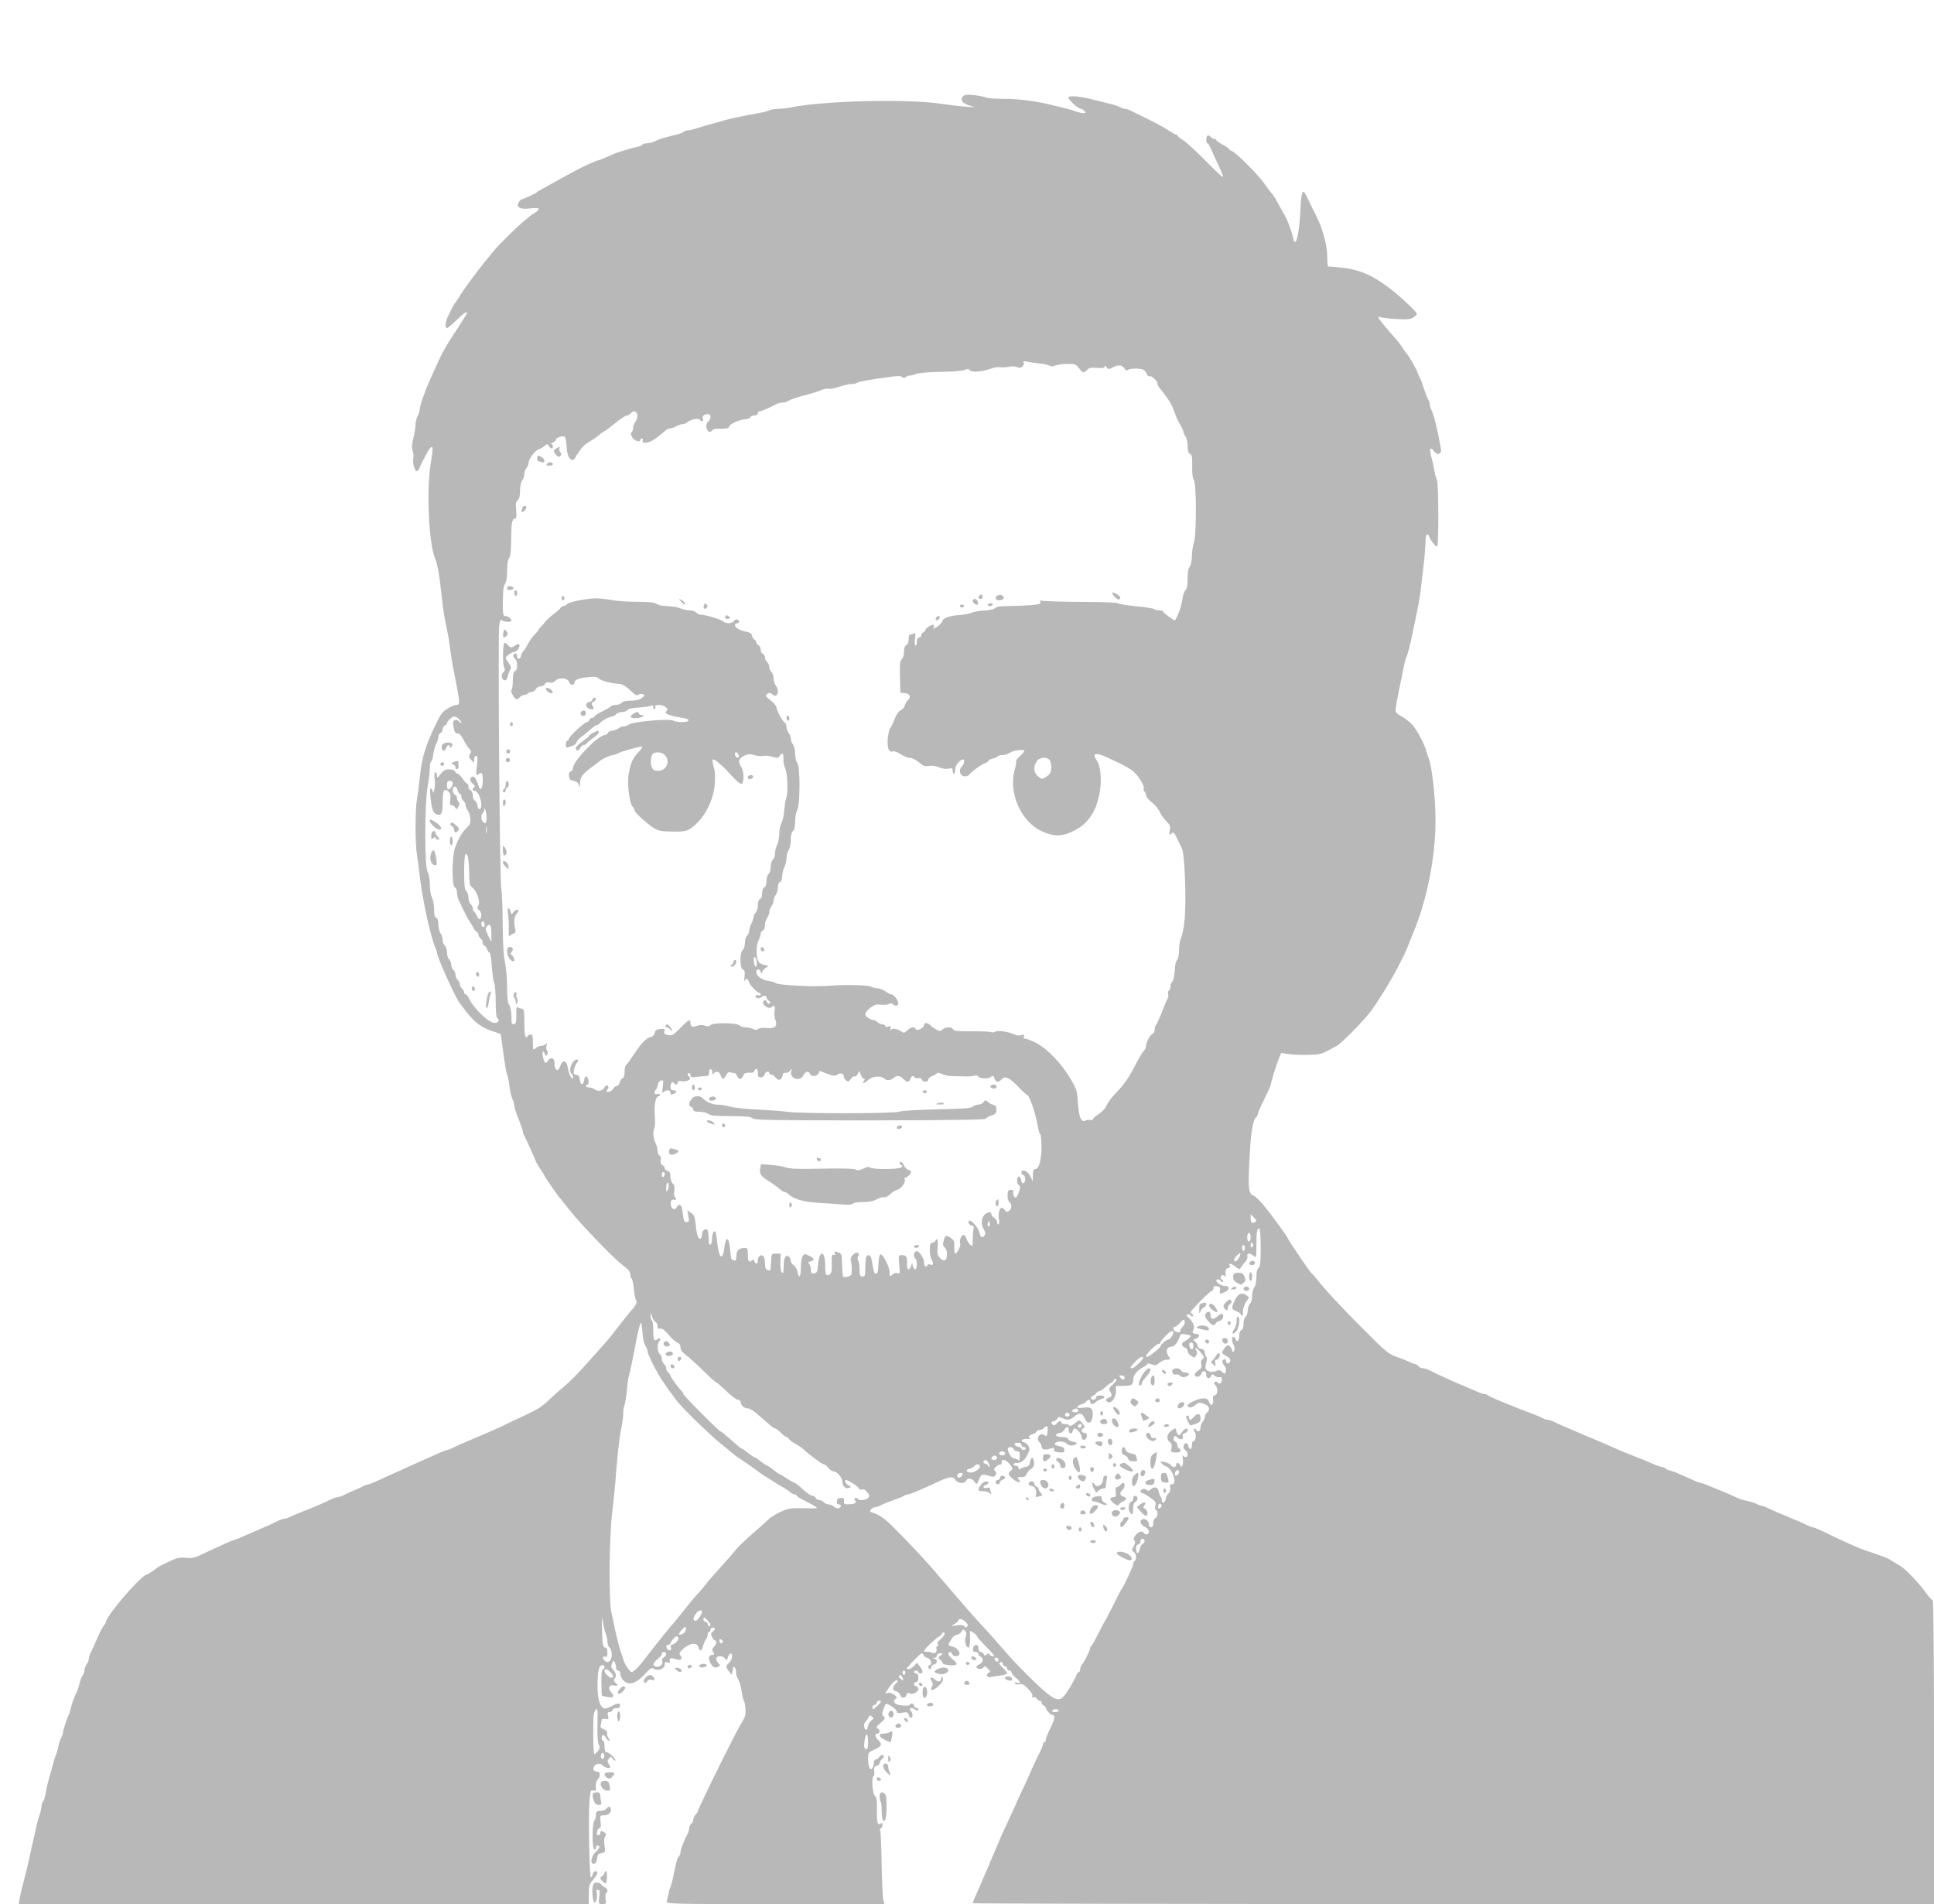  <svg  version="1.0" xmlns="http://www.w3.org/2000/svg"  width="1350pt" height="1329pt" viewBox="0 0 1350 1329"  preserveAspectRatio="xMidYMid meet">  <g transform="translate(0,1329) scale(0.1,-0.1)" fill="#b8b8b8" stroke="none"> <path d="M6720 12615 c-19 -23 -3 -45 46 -61 l39 -13 -60 4 c-33 2 -116 12 -185 22 -243 34 -821 19 -1040 -27 -25 -5 -64 -9 -88 -10 -24 0 -52 -5 -62 -10 -10 -6 -45 -14 -77 -20 -83 -14 -192 -37 -238 -50 -22 -7 -65 -19 -95 -27 -30 -8 -74 -21 -98 -29 -23 -8 -51 -14 -60 -14 -10 0 -22 -4 -28 -9 -5 -6 -28 -15 -51 -20 -24 -6 -60 -15 -81 -21 -21 -5 -52 -16 -68 -25 -16 -8 -41 -15 -56 -15 -15 0 -29 -4 -33 -9 -3 -5 -20 -13 -38 -16 -40 -9 -125 -34 -152 -45 -11 -5 -41 -18 -67 -29 -26 -12 -51 -21 -56 -21 -8 0 -120 -51 -155 -71 -10 -5 -48 -26 -85 -46 -37 -20 -85 -47 -107 -60 -22 -12 -47 -26 -55 -30 -8 -3 -17 -10 -20 -13 -6 -9 -95 -50 -107 -50 -5 0 -14 -10 -22 -22 -21 -34 9 -51 76 -43 73 9 83 -2 32 -33 -44 -26 -138 -111 -241 -217 -61 -62 -237 -290 -278 -360 -13 -22 -27 -42 -30 -45 -4 -3 -13 -18 -22 -35 -8 -16 -22 -45 -31 -63 -19 -37 -22 -82 -7 -82 6 0 36 25 66 55 50 49 74 65 74 50 0 -3 -33 -56 -73 -118 -93 -141 -96 -147 -191 -360 -32 -72 -66 -171 -66 -194 0 -10 -7 -31 -15 -47 -8 -15 -15 -44 -15 -63 0 -19 -7 -61 -15 -93 -11 -44 -12 -65 -5 -86 6 -15 8 -39 5 -53 -6 -32 7 -83 23 -89 7 -2 16 9 22 25 5 15 15 36 21 46 5 10 19 36 31 58 20 40 38 51 38 24 0 -8 -7 -58 -15 -112 -29 -182 -11 -552 32 -651 16 -38 30 -112 43 -237 10 -103 26 -200 41 -265 6 -25 15 -79 20 -120 5 -41 15 -109 24 -150 49 -249 49 -250 19 -250 -9 0 -35 -11 -58 -25 -35 -20 -50 -39 -78 -98 -79 -162 -104 -244 -118 -387 -5 -47 -13 -112 -19 -145 -14 -77 -14 -311 0 -395 6 -36 14 -101 19 -145 18 -158 73 -413 106 -492 8 -17 14 -35 14 -41 0 -30 130 -319 160 -355 5 -6 28 -35 49 -64 53 -68 101 -104 175 -129 l61 -21 7 -49 c23 -171 31 -221 38 -234 5 -9 12 -45 16 -80 4 -35 13 -75 20 -89 8 -14 14 -36 14 -47 0 -12 13 -55 30 -95 16 -41 30 -80 30 -87 0 -7 4 -20 10 -30 15 -27 80 -172 80 -178 0 -3 14 -26 30 -51 17 -24 30 -46 30 -48 0 -5 89 -135 104 -152 6 -7 16 -18 21 -25 68 -86 98 -122 145 -173 124 -134 236 -245 281 -279 35 -26 49 -43 49 -61 0 -13 4 -26 9 -29 5 -3 12 -37 16 -76 4 -39 11 -73 16 -76 10 -6 -5 -40 -30 -66 -9 -9 -21 -23 -26 -30 -104 -134 -145 -185 -175 -218 -8 -9 -46 -51 -85 -95 -86 -97 -149 -161 -195 -199 -19 -15 -63 -55 -98 -87 -59 -56 -78 -67 -272 -156 -19 -9 -42 -20 -50 -25 -8 -4 -22 -11 -30 -14 -8 -3 -31 -13 -50 -22 -42 -18 -94 -41 -135 -58 -50 -20 -108 -46 -137 -61 -14 -7 -31 -13 -36 -13 -6 0 -41 -14 -79 -31 -37 -17 -81 -36 -98 -44 -16 -7 -61 -28 -100 -45 -38 -18 -83 -38 -100 -45 -16 -7 -60 -27 -96 -44 -36 -17 -70 -31 -76 -31 -6 0 -24 -6 -40 -14 -15 -8 -46 -22 -68 -31 -22 -9 -52 -23 -67 -31 -14 -7 -33 -14 -41 -14 -9 0 -28 -6 -44 -14 -45 -23 -146 -66 -213 -91 -25 -10 -57 -23 -72 -31 -14 -8 -33 -14 -41 -14 -9 0 -28 -6 -44 -14 -15 -8 -44 -21 -63 -30 -19 -8 -55 -24 -80 -35 -120 -53 -163 -71 -171 -71 -4 0 -52 -21 -106 -46 -54 -25 -116 -54 -138 -64 -29 -14 -53 -17 -87 -13 -33 4 -59 0 -85 -11 -64 -29 -108 -51 -113 -56 -10 -10 -69 -50 -75 -50 -36 0 -285 -289 -285 -330 0 -5 -6 -15 -12 -22 -13 -13 -29 -46 -64 -126 -8 -20 -22 -50 -30 -65 -8 -16 -14 -36 -14 -46 0 -9 -7 -26 -15 -37 -8 -10 -15 -28 -15 -39 0 -11 -6 -29 -14 -40 -7 -11 -17 -36 -21 -55 -4 -19 -11 -41 -15 -50 -21 -42 -38 -89 -45 -120 -4 -19 -10 -39 -13 -45 -11 -17 -41 -109 -42 -125 0 -8 -6 -27 -14 -41 -7 -14 -16 -43 -20 -64 -4 -20 -11 -45 -16 -54 -4 -9 -13 -36 -19 -61 -6 -25 -18 -67 -27 -95 -8 -27 -19 -74 -24 -104 -5 -29 -13 -58 -19 -64 -6 -6 -11 -21 -11 -34 0 -12 -6 -40 -14 -60 -7 -21 -19 -63 -25 -93 -6 -30 -18 -84 -27 -120 -8 -36 -19 -83 -23 -105 -8 -40 -22 -94 -47 -190 -7 -27 -15 -65 -18 -82 l-5 -33 1989 0 1990 0 0 68 c0 60 3 71 30 102 16 19 30 41 30 48 0 20 -28 13 -32 -8 -2 -12 -7 -22 -13 -23 -11 -2 -19 431 -10 539 6 66 8 71 27 66 17 -4 19 -1 17 26 -3 20 3 40 14 53 22 25 18 54 -7 54 -24 0 -32 21 -16 40 16 19 44 19 60 0 12 -14 50 -21 50 -10 0 3 -5 14 -12 24 -9 15 -9 23 2 36 13 16 15 16 27 -1 7 -10 15 -15 18 -12 8 8 -43 58 -60 58 -11 0 -15 11 -15 40 0 22 -4 40 -10 40 -5 0 -10 9 -10 20 0 26 16 26 30 0 6 -11 16 -20 22 -20 6 0 5 6 -3 17 -8 9 -13 24 -11 35 2 12 -6 21 -23 28 -22 8 -26 15 -21 33 3 12 6 27 6 33 0 7 11 9 26 6 23 -4 24 -2 18 22 -5 20 -2 26 10 26 9 0 19 7 23 15 3 9 15 15 26 13 14 -2 23 3 25 15 5 23 -19 22 -61 -3 -19 -11 -42 -18 -51 -14 -30 11 -46 71 -45 163 1 102 9 135 32 139 19 4 24 -24 5 -30 -8 -3 -11 -33 -10 -92 0 -49 2 -90 4 -91 2 -2 20 -6 41 -10 41 -8 49 5 21 36 -23 26 -11 53 21 45 29 -7 32 -1 9 21 -11 11 -12 19 -5 26 16 16 13 38 -8 61 -15 16 -17 26 -9 46 7 20 11 22 18 10 5 -8 10 -25 10 -37 0 -14 6 -23 15 -23 9 0 15 -9 15 -22 1 -33 34 -68 64 -68 34 0 71 24 116 74 33 36 38 38 59 26 30 -15 71 4 71 33 0 15 5 18 21 14 15 -4 19 -2 15 8 -8 21 8 27 40 15 34 -13 54 1 34 25 -11 14 -9 20 21 48 44 40 95 45 104 10 7 -31 23 -29 31 4 4 16 13 37 20 48 8 11 14 27 14 37 0 10 5 18 10 18 6 0 10 7 10 15 0 8 7 15 15 15 20 0 19 -17 0 -28 -13 -7 -14 -14 -6 -35 6 -15 15 -27 21 -27 16 0 12 -27 -7 -45 -13 -14 -14 -21 -5 -36 10 -15 9 -19 -1 -19 -29 0 -36 -21 -19 -56 17 -33 35 -41 60 -25 10 6 10 10 -3 21 -8 7 -15 21 -15 31 0 24 42 26 61 3 12 -15 14 -14 19 6 3 13 11 25 18 28 20 6 14 -43 -8 -63 -25 -22 -25 -31 -1 -61 l19 -24 6 33 c6 28 8 30 17 14 6 -9 9 -25 7 -35 -1 -9 5 -28 14 -42 9 -14 20 -50 24 -80 4 -30 10 -59 14 -65 13 -17 19 -97 9 -119 -5 -11 -18 -34 -28 -51 -38 -59 -301 -593 -301 -610 0 -3 -7 -13 -15 -21 -8 -9 -15 -24 -15 -33 0 -10 -7 -24 -15 -31 -8 -7 -15 -21 -15 -31 0 -11 -4 -27 -10 -37 -22 -40 -50 -112 -50 -129 0 -11 -5 -24 -11 -30 -11 -11 -17 -31 -40 -143 -6 -30 -15 -62 -19 -70 -4 -9 -11 -31 -14 -50 -4 -19 -10 -43 -12 -52 -5 -17 36 -18 757 -18 l762 0 -8 33 c-4 17 -9 130 -11 250 -2 120 -6 223 -10 229 -4 7 -2 14 4 16 7 2 12 13 12 24 0 17 -3 18 -14 9 -21 -17 -27 12 -25 102 2 59 -1 78 -14 92 -18 18 -25 129 -9 139 5 3 7 18 4 35 -3 23 0 30 17 36 12 3 21 12 21 19 0 8 7 19 15 26 8 7 15 16 15 21 0 15 -27 10 -34 -6 -3 -8 -12 -15 -21 -15 -9 0 -15 -9 -15 -22 0 -13 -5 -30 -10 -38 -16 -24 -30 6 -30 62 0 46 1 47 45 67 49 22 56 38 25 66 -24 21 -26 45 -5 45 20 0 19 29 0 36 -12 5 -7 14 21 38 33 28 35 34 22 46 -12 11 -12 20 -3 47 6 18 14 35 18 39 9 10 77 -36 77 -52 0 -11 9 -13 39 -8 33 5 39 3 44 -15 3 -12 10 -21 16 -21 15 0 14 33 -1 48 -17 17 0 28 22 14 24 -15 30 -15 30 -2 0 6 -7 10 -15 10 -8 0 -15 7 -15 15 0 8 -7 15 -15 15 -8 0 -15 -4 -15 -9 0 -10 -65 -7 -92 4 -21 8 -24 31 -5 38 23 9 -31 49 -55 41 -22 -7 -22 -7 -3 22 28 44 62 76 69 65 4 -5 0 -13 -7 -18 -8 -4 -17 -18 -21 -29 -5 -17 -2 -23 17 -28 14 -3 27 -15 30 -26 7 -26 37 -26 44 0 4 15 9 17 21 11 22 -12 62 8 62 31 0 10 -7 18 -15 18 -8 0 -15 7 -15 15 0 8 7 15 15 15 10 0 15 10 15 30 0 20 -5 30 -15 30 -8 0 -15 5 -15 10 0 6 7 10 15 10 8 0 15 -4 15 -10 0 -5 7 -10 15 -10 21 0 18 20 -5 50 l-20 25 -19 -22 c-17 -20 -51 -32 -51 -18 0 3 24 30 54 61 48 48 55 52 61 35 3 -11 16 -21 28 -23 22 -3 39 -48 18 -48 -6 0 -11 -7 -11 -15 0 -8 5 -15 10 -15 6 0 10 6 10 14 0 7 9 16 20 19 25 6 26 34 3 40 -17 4 -17 5 0 6 9 0 17 8 17 16 0 9 9 15 23 15 22 -1 22 -1 2 -16 -19 -14 -19 -16 -2 -28 9 -7 17 -18 17 -24 0 -13 82 -22 95 -10 6 5 -2 18 -23 34 -17 14 -32 32 -32 40 0 19 19 18 26 -1 7 -17 40 -20 49 -5 11 18 -16 51 -46 57 -34 7 -35 8 -9 51 12 19 28 32 40 32 10 0 24 10 31 21 9 18 13 19 25 7 10 -10 12 -22 4 -47 -9 -32 3 -71 22 -71 8 0 12 52 8 98 -2 23 -1 23 24 7 14 -10 26 -21 26 -26 0 -5 27 -36 60 -69 33 -33 60 -63 60 -65 0 -11 -29 -4 -33 8 -3 9 -7 9 -19 -1 -13 -10 -17 -10 -22 3 -3 8 -12 15 -21 15 -9 0 -15 9 -15 26 0 33 -33 30 -38 -4 -3 -17 2 -22 17 -22 12 0 21 -6 21 -14 0 -8 7 -16 15 -20 22 -8 18 -40 -6 -51 -12 -6 -22 -14 -23 -20 -2 -16 37 -19 48 -4 9 12 15 10 32 -8 17 -17 19 -23 8 -27 -24 -9 -17 -37 9 -32 12 3 43 8 70 11 26 3 47 11 47 16 0 6 -14 23 -30 38 -17 15 -27 30 -24 34 12 12 24 8 24 -8 0 -8 7 -15 15 -15 8 0 15 -7 15 -15 0 -8 7 -15 15 -15 8 0 15 -6 15 -12 1 -7 14 -24 30 -38 35 -28 39 -44 9 -35 -15 5 -19 4 -14 -5 4 -7 17 -9 31 -6 18 5 32 -2 59 -30 22 -22 34 -42 31 -51 -5 -11 -2 -13 9 -9 9 3 18 -1 21 -9 4 -8 12 -15 20 -15 8 0 14 -6 14 -14 0 -8 7 -16 15 -20 8 -3 15 -10 15 -16 0 -15 33 -50 47 -50 21 0 15 -33 -17 -96 -16 -32 -30 -67 -30 -76 0 -10 -4 -18 -10 -18 -5 0 -10 -6 -10 -14 0 -8 -13 -41 -30 -73 -16 -32 -39 -80 -51 -108 -11 -27 -38 -86 -59 -130 -21 -44 -47 -102 -59 -130 -13 -27 -36 -79 -53 -115 -31 -65 -41 -88 -73 -165 -9 -22 -22 -53 -30 -70 -7 -16 -18 -41 -23 -55 -35 -82 -55 -128 -67 -155 -27 -59 -45 -103 -45 -109 0 -3 1510 -6 3355 -6 l3355 0 0 1060 c0 626 -4 1060 -9 1060 -5 0 -32 30 -59 68 -50 66 -143 162 -172 175 -8 4 -28 16 -45 27 -16 11 -37 22 -45 26 -52 20 -92 34 -140 49 -50 16 -144 58 -305 136 -33 16 -65 29 -72 29 -6 0 -24 7 -40 15 -15 8 -50 24 -78 35 -123 51 -167 70 -198 86 -16 8 -34 14 -40 14 -7 0 -24 6 -38 14 -14 7 -43 16 -64 20 -20 4 -45 11 -54 15 -26 13 -82 37 -131 57 -25 9 -64 26 -87 36 -23 10 -47 18 -53 18 -5 0 -18 4 -28 9 -9 4 -34 15 -55 24 -20 9 -52 23 -70 31 -17 9 -44 18 -60 22 -15 3 -30 10 -33 15 -3 5 -12 9 -20 9 -8 0 -36 9 -62 21 -61 26 -78 33 -132 54 -50 19 -94 37 -143 59 -28 13 -75 33 -157 68 -26 10 -69 29 -130 55 -19 8 -51 22 -70 30 -19 8 -48 21 -63 29 -16 8 -35 14 -44 14 -8 0 -27 6 -41 14 -25 13 -46 21 -154 62 -24 9 -56 22 -73 29 -16 7 -55 23 -85 35 -30 12 -59 26 -65 31 -5 5 -15 9 -23 9 -13 0 -28 6 -122 47 -19 8 -48 21 -65 27 -37 16 -160 72 -198 92 -16 8 -37 14 -47 14 -9 0 -23 7 -30 15 -7 8 -18 15 -24 15 -6 0 -23 6 -37 14 -15 7 -55 23 -89 35 -58 20 -75 34 -234 194 -159 159 -252 259 -323 347 -15 19 -33 40 -40 45 -12 10 -163 232 -163 240 0 8 -107 156 -162 223 -32 39 -66 73 -76 76 -37 12 -41 44 -31 247 9 190 23 277 47 301 7 7 12 17 12 24 0 6 20 52 45 102 25 50 45 95 45 100 0 14 40 144 57 185 l16 37 51 -7 c28 -5 90 -7 137 -6 70 1 94 6 129 25 23 12 54 29 69 37 35 19 186 172 242 246 46 61 145 222 187 305 12 25 26 52 31 60 12 22 36 77 60 140 12 30 26 64 30 75 84 211 140 499 141 735 2 157 -25 400 -50 455 -5 11 -12 31 -15 45 -14 53 -69 154 -102 187 -19 19 -53 44 -74 55 -22 11 -39 27 -38 37 1 23 15 103 34 191 8 41 20 96 25 122 5 27 12 53 16 60 9 14 30 97 50 198 9 41 22 107 30 145 9 39 19 108 24 155 5 47 14 124 20 171 5 48 10 109 10 138 0 50 14 68 27 34 11 -30 46 -72 55 -67 11 7 10 441 -2 463 -5 10 -14 43 -19 72 -5 30 -15 73 -22 97 -14 51 -5 66 20 33 13 -17 24 -22 36 -17 15 5 16 13 10 49 -21 118 -48 227 -63 254 -6 12 -12 30 -12 40 0 11 -4 23 -8 29 -5 5 -19 41 -32 79 -12 39 -26 75 -30 80 -4 6 -11 21 -15 34 -7 23 -62 120 -75 131 -3 3 -17 23 -32 45 -14 22 -39 54 -55 71 -44 48 -108 126 -112 137 -2 6 5 7 20 2 13 -4 63 -10 112 -12 70 -4 92 -2 112 11 14 9 25 20 25 25 0 15 -133 138 -205 190 -139 102 -224 130 -415 141 -3 0 -5 31 -6 69 0 61 -15 127 -46 216 -9 25 -45 99 -103 215 -23 46 -32 19 -38 -107 -5 -122 -23 -223 -38 -223 -4 0 -10 15 -14 33 -10 47 -36 117 -59 157 -12 19 -32 56 -46 83 -14 26 -34 57 -45 70 -11 12 -33 42 -50 66 -38 56 -199 218 -225 226 -11 4 -20 10 -20 13 0 4 -20 18 -45 32 -25 14 -45 28 -45 32 0 5 -6 8 -14 8 -7 0 -19 7 -26 15 -7 8 -16 12 -21 9 -11 -7 -12 -54 -1 -54 5 0 16 -19 26 -42 10 -24 34 -76 53 -116 19 -40 33 -76 30 -79 -3 -2 -58 49 -121 114 -64 65 -134 129 -156 143 -22 13 -40 28 -40 32 0 4 -4 8 -9 8 -6 0 -29 13 -53 29 -24 16 -86 50 -138 76 -52 25 -108 53 -123 61 -16 8 -35 14 -43 14 -9 0 -25 6 -37 12 -12 7 -44 18 -72 24 -27 7 -79 20 -115 29 -85 22 -160 29 -172 17 -10 -10 66 -82 88 -82 6 0 17 -7 24 -15 10 -13 9 -15 -8 -15 -11 0 -33 5 -49 11 -15 6 -55 18 -88 26 -33 8 -78 18 -100 24 -104 25 -220 39 -318 39 -60 0 -116 4 -126 10 -10 5 -47 12 -82 16 -54 5 -67 3 -79 -11z m530 -1861 c30 -3 65 -10 76 -16 15 -7 28 -7 42 1 11 6 48 11 81 11 56 0 62 -2 83 -30 26 -35 32 -36 57 -11 15 15 28 17 70 13 39 -3 51 -1 51 9 1 10 4 9 14 -4 12 -16 16 -16 42 -2 40 21 67 19 82 -6 9 -14 17 -17 25 -11 16 12 87 13 109 1 9 -5 20 -18 23 -30 4 -11 13 -18 20 -15 14 5 55 -33 55 -53 0 -6 5 -17 10 -24 58 -69 91 -121 106 -167 10 -30 28 -72 41 -92 13 -21 23 -44 23 -51 0 -7 7 -22 15 -33 8 -10 15 -40 15 -66 0 -33 5 -50 17 -56 14 -8 16 -24 15 -88 -1 -49 3 -83 11 -92 19 -23 20 -384 1 -440 -8 -23 -14 -66 -14 -95 -1 -30 -7 -60 -15 -71 -10 -13 -15 -43 -15 -87 0 -45 -5 -70 -14 -78 -8 -6 -16 -26 -19 -44 -11 -72 -27 -119 -54 -166 -4 -7 -83 51 -83 60 0 5 -13 9 -28 9 -15 0 -32 4 -37 9 -6 5 -64 14 -130 20 -66 7 -121 16 -123 21 -2 4 -118 9 -258 9 -140 1 -262 5 -271 8 -12 5 -15 2 -11 -9 5 -13 -7 -16 -69 -22 -42 -3 -111 -6 -154 -6 -54 0 -82 -4 -92 -14 -9 -9 -38 -16 -73 -17 -33 -1 -72 -8 -89 -15 -16 -7 -57 -15 -90 -17 -59 -3 -115 -22 -115 -39 0 -11 -38 -48 -49 -48 -5 0 -11 -6 -14 -12 -2 -7 -2 -3 0 10 2 12 1 22 -1 22 -16 0 -56 -25 -56 -36 0 -6 -7 -14 -15 -18 -8 -3 -15 -12 -15 -21 0 -8 -7 -15 -15 -15 -10 0 -15 -10 -15 -31 0 -17 -4 -28 -10 -24 -6 4 -7 23 -3 47 5 37 4 41 -11 35 -10 -4 -21 -7 -25 -7 -4 0 -8 -14 -8 -31 0 -19 -6 -35 -16 -41 -11 -6 -17 -22 -17 -47 0 -22 -6 -44 -15 -51 -13 -11 -15 -34 -13 -124 l3 -111 33 -3 c35 -4 44 -29 18 -51 -8 -7 -17 -22 -20 -35 -3 -12 -16 -27 -28 -33 -14 -6 -31 -31 -42 -59 -10 -27 -24 -56 -31 -64 -7 -8 -15 -42 -18 -75 -6 -65 8 -100 36 -89 9 3 33 -6 54 -20 21 -14 50 -26 65 -26 16 0 42 -13 63 -31 29 -26 41 -30 68 -25 21 4 48 0 71 -9 23 -10 50 -14 67 -10 25 6 29 4 29 -14 0 -12 4 -21 9 -21 5 0 9 13 9 30 -1 27 32 69 55 70 13 0 7 -37 -9 -50 -24 -20 -14 -64 15 -68 14 -2 30 2 35 10 18 23 90 75 114 82 12 4 22 11 22 16 0 5 13 11 30 15 16 4 32 11 35 16 4 5 18 9 33 9 15 0 36 6 47 14 27 18 105 30 105 15 0 -5 -14 -22 -30 -36 -17 -14 -29 -31 -27 -37 2 -6 -2 -31 -9 -56 -47 -157 39 -359 182 -429 87 -42 146 -42 232 1 101 50 160 142 181 284 12 79 2 171 -23 206 -35 50 -8 59 69 23 173 -80 190 -91 234 -157 17 -25 29 -53 25 -61 -3 -8 -1 -18 5 -22 6 -3 11 -15 11 -25 0 -10 18 -33 40 -50 23 -18 47 -47 55 -66 7 -18 28 -47 45 -64 28 -28 31 -36 25 -68 -5 -30 -4 -35 6 -24 20 19 24 16 48 -35 12 -27 26 -55 31 -64 20 -39 33 -376 18 -509 -5 -47 -16 -99 -24 -117 -8 -17 -14 -55 -14 -85 0 -30 -6 -60 -12 -66 -7 -7 -14 -27 -15 -45 -6 -75 -10 -98 -21 -109 -7 -7 -12 -22 -12 -34 0 -13 -5 -26 -11 -29 -6 -4 -8 -13 -5 -21 3 -8 2 -22 -3 -32 -9 -17 -13 -27 -51 -122 -12 -30 -26 -59 -31 -65 -5 -5 -9 -19 -9 -32 0 -13 -7 -26 -15 -29 -17 -7 -45 -59 -45 -85 0 -10 -7 -25 -16 -34 -9 -9 -33 -48 -53 -88 -48 -95 -81 -143 -142 -206 -28 -29 -57 -68 -65 -87 -8 -20 -31 -45 -54 -59 -22 -14 -40 -30 -40 -36 0 -6 -8 -9 -19 -6 -10 2 -25 1 -33 -4 -29 -16 -46 21 -53 114 -7 98 -8 101 -49 172 -67 114 -163 214 -247 258 -30 15 -62 27 -71 27 -12 0 -15 5 -11 16 5 13 2 15 -17 9 -12 -4 -32 -3 -44 3 -47 21 -117 32 -137 22 -11 -6 -24 -8 -30 -4 -7 4 -67 6 -136 6 -100 -1 -125 2 -130 13 -7 19 -52 19 -73 0 -14 -13 -21 -13 -42 -2 -14 7 -33 20 -42 30 -22 21 -46 22 -46 2 0 -21 -52 -45 -58 -27 -6 19 -33 14 -58 -9 -22 -21 -25 -21 -48 -5 -30 19 -62 21 -70 4 -3 -7 -3 -2 0 10 5 21 3 23 -15 17 -12 -4 -21 -2 -21 4 0 6 -9 11 -19 11 -11 0 -26 7 -35 15 -8 8 -19 15 -25 15 -24 0 -61 25 -61 41 0 10 16 30 35 45 29 21 43 26 73 21 21 -2 47 0 56 5 12 7 21 7 29 -1 17 -17 37 -13 37 7 0 22 -32 62 -49 62 -7 0 -24 9 -39 20 -15 11 -40 21 -57 22 -16 1 -36 6 -43 11 -12 10 -148 15 -237 10 -138 -8 -164 -9 -307 -1 -59 3 -113 10 -120 15 -7 6 -32 13 -56 17 -43 6 -82 35 -82 60 0 26 20 28 29 4 7 -15 10 -17 10 -7 1 9 11 23 24 32 l22 15 -35 9 c-24 6 -36 17 -41 34 -12 43 -9 106 6 135 8 16 15 37 15 47 0 10 7 20 15 23 9 4 15 19 15 38 0 17 7 40 15 50 8 11 15 29 15 40 0 12 7 30 15 40 8 11 15 29 15 40 0 12 7 30 15 40 8 11 15 34 15 52 0 19 6 34 15 38 9 3 15 18 15 40 0 18 7 47 15 62 8 16 15 45 15 65 0 19 7 44 15 55 8 11 15 41 15 70 0 33 5 56 15 64 10 8 15 30 15 65 0 29 7 66 15 81 21 41 22 302 0 330 -8 10 -15 39 -15 64 0 25 -7 54 -15 64 -8 11 -15 29 -15 41 0 12 -7 30 -15 41 -8 10 -15 29 -15 41 0 12 -6 26 -12 30 -17 10 -58 87 -58 107 0 8 -18 30 -41 48 -37 29 -39 33 -23 45 15 11 21 10 35 -3 35 -31 55 21 24 62 -8 10 -15 33 -15 50 0 17 -7 37 -15 44 -8 7 -15 23 -15 35 0 12 -7 28 -15 35 -8 7 -15 21 -15 32 0 10 -7 21 -15 24 -8 4 -15 17 -15 30 0 14 -7 27 -15 30 -8 4 -15 12 -15 20 0 7 -6 17 -14 21 -8 4 -15 17 -17 28 -3 14 -15 21 -39 26 -42 6 -80 29 -80 46 0 7 7 13 15 13 18 0 20 16 3 26 -6 4 -16 0 -23 -9 -14 -20 -58 -22 -77 -4 -14 14 -125 47 -157 47 -10 0 -24 7 -31 15 -7 8 -27 15 -45 15 -18 0 -49 7 -68 15 -20 8 -60 15 -90 15 -31 0 -61 6 -73 15 -14 11 -50 14 -139 15 -66 0 -147 6 -180 13 -33 6 -82 11 -110 11 -73 -3 -178 -24 -196 -40 -8 -8 -21 -14 -27 -14 -6 0 -15 -6 -19 -13 -4 -7 -26 -26 -48 -43 -22 -16 -46 -38 -54 -48 -8 -11 -23 -28 -33 -38 -10 -10 -18 -20 -18 -23 0 -3 -12 -18 -27 -33 -16 -15 -37 -46 -48 -67 -11 -22 -25 -44 -32 -50 -6 -5 -13 -19 -15 -29 -4 -27 -28 -33 -28 -7 0 23 -15 28 -26 9 -4 -6 0 -16 9 -23 22 -16 23 -81 2 -89 -11 -4 -15 -21 -15 -65 0 -33 -4 -62 -9 -66 -12 -7 20 -65 35 -65 6 0 17 7 24 15 7 8 21 15 31 15 10 0 21 5 24 10 3 6 15 10 25 10 11 0 24 9 30 20 6 11 21 20 34 20 13 0 27 7 30 16 4 11 13 14 31 10 17 -4 30 0 43 14 23 25 88 18 95 -11 6 -22 37 -26 37 -4 0 20 26 31 94 39 48 5 62 3 77 -10 19 -17 85 -34 144 -37 20 -2 44 -16 74 -45 34 -33 47 -40 57 -31 8 6 22 8 31 4 16 -6 16 -8 -6 -26 -16 -13 -39 -19 -76 -19 -34 0 -57 -5 -65 -15 -7 -8 -25 -15 -41 -15 -15 0 -30 -4 -34 -9 -3 -6 -30 -21 -60 -36 -30 -14 -55 -30 -55 -35 0 -6 -7 -10 -15 -10 -9 0 -18 -7 -21 -15 -4 -8 -11 -15 -18 -15 -15 0 -126 -103 -126 -118 0 -7 -4 -12 -10 -12 -5 0 -10 -12 -10 -26 0 -21 3 -25 18 -19 9 4 25 9 34 12 10 3 20 13 23 23 3 10 16 25 29 34 13 8 41 31 62 50 22 20 44 36 51 36 7 0 16 6 20 13 10 15 69 47 88 47 7 0 18 7 25 15 7 8 25 15 40 15 15 0 33 6 39 14 8 9 37 16 79 18 37 2 75 8 85 12 12 6 17 4 17 -8 0 -9 4 -16 10 -16 5 0 7 7 4 15 -8 20 44 21 71 1 16 -11 17 -17 7 -29 -10 -12 -8 -16 15 -25 16 -6 46 -14 68 -17 61 -10 76 -16 70 -26 -8 -13 -82 -11 -107 2 -27 15 -286 -8 -309 -28 -8 -7 -24 -13 -35 -13 -11 0 -29 -7 -40 -15 -10 -8 -29 -15 -42 -15 -12 0 -25 -7 -28 -15 -4 -8 -13 -15 -21 -15 -47 0 -223 -182 -223 -230 0 -10 -7 -21 -16 -24 -10 -4 -14 -15 -12 -33 2 -22 9 -29 33 -33 20 -4 31 -12 36 -30 6 -20 7 -18 8 16 1 43 22 69 101 124 19 14 37 28 40 31 9 10 73 39 87 39 8 0 24 5 36 12 23 13 141 46 167 47 8 1 0 -14 -21 -36 -42 -45 -53 -69 -69 -147 -14 -66 2 -208 27 -237 7 -8 13 -20 13 -26 0 -14 87 -93 134 -122 32 -20 52 -24 130 -25 74 -1 97 3 121 18 99 64 171 200 176 336 1 30 0 64 -3 75 -15 51 -18 75 -9 75 12 0 68 -47 105 -89 51 -57 78 -81 92 -81 19 0 18 90 -1 116 -26 35 -19 63 21 80 29 12 43 13 70 4 19 -7 46 -9 60 -6 14 4 43 1 65 -6 36 -10 42 -10 51 5 16 29 30 19 27 -20 -1 -21 4 -49 11 -63 17 -29 23 -172 9 -208 -5 -13 -12 -54 -15 -90 -3 -37 -12 -77 -20 -89 -8 -12 -14 -44 -14 -72 0 -27 -7 -62 -15 -77 -8 -16 -15 -43 -15 -60 0 -17 -7 -37 -15 -44 -8 -7 -15 -29 -15 -50 0 -21 -7 -43 -15 -50 -8 -7 -15 -29 -15 -50 0 -24 -5 -40 -15 -44 -9 -3 -15 -19 -15 -41 0 -22 -6 -38 -15 -41 -10 -4 -15 -20 -15 -44 0 -21 -7 -43 -15 -50 -8 -7 -15 -20 -15 -30 0 -10 -7 -31 -15 -46 -8 -16 -15 -39 -15 -50 0 -12 -7 -27 -15 -34 -8 -7 -15 -29 -15 -50 0 -21 -7 -43 -15 -50 -22 -18 -21 -128 1 -137 13 -5 15 -16 11 -52 -3 -25 -3 -38 0 -28 6 22 27 17 31 -7 4 -19 59 -76 73 -76 5 0 9 -5 9 -11 0 -6 -7 -9 -15 -6 -8 4 -17 2 -20 -4 -9 -14 25 -23 38 -10 14 14 37 14 37 0 0 -7 7 -17 17 -24 11 -8 13 -14 4 -19 -6 -4 -14 0 -17 8 -8 20 -20 21 -27 2 -8 -20 41 -52 56 -37 20 20 30 11 24 -24 -3 -19 -1 -47 6 -64 16 -44 -3 -62 -61 -56 -26 3 -51 0 -59 -7 -10 -8 -20 -8 -39 1 -14 6 -38 11 -53 11 -16 0 -33 6 -39 13 -16 19 -187 21 -202 2 -9 -10 -18 -11 -37 -4 -18 6 -36 6 -56 0 -34 -13 -47 -7 -47 20 0 30 -13 23 -71 -36 -49 -50 -58 -55 -86 -49 -24 5 -30 10 -25 26 4 17 0 19 -29 16 -26 -2 -34 -8 -39 -28 -4 -15 -14 -26 -27 -28 -29 -4 -67 -43 -120 -124 -25 -38 -49 -70 -54 -74 -5 -3 -9 -23 -9 -45 0 -25 -5 -42 -14 -45 -8 -3 -17 -16 -20 -30 -4 -13 -13 -24 -21 -24 -8 0 -19 -9 -25 -20 -6 -11 -20 -20 -32 -20 -17 0 -18 2 -8 15 9 11 10 19 3 26 -8 8 -14 5 -22 -9 -14 -26 -45 -33 -68 -16 -10 7 -28 14 -40 14 -13 0 -23 5 -23 10 0 6 5 10 11 10 14 0 7 52 -8 57 -6 3 -13 -8 -15 -23 -5 -40 -26 -42 -30 -2 -2 25 -8 34 -25 36 -19 3 -21 8 -16 35 3 18 12 39 20 49 10 11 11 18 3 23 -6 3 -19 -4 -30 -17 -21 -25 -26 -73 -10 -83 6 -3 10 -14 10 -23 -1 -33 -29 18 -36 64 -8 54 -36 61 -53 14 -16 -48 -41 -33 -41 25 0 32 -26 39 -44 13 -19 -26 -25 -21 -36 26 -8 37 2 50 14 19 6 -15 8 -15 16 -3 5 9 5 19 -1 27 -6 6 -8 22 -4 35 6 19 5 21 -6 10 -7 -6 -22 -12 -33 -12 -11 0 -28 -7 -38 -17 -17 -15 -18 -14 -18 40 0 43 -4 57 -14 57 -8 0 -18 -4 -21 -10 -17 -28 -25 -1 -25 90 0 90 -2 100 -18 100 -10 0 -23 5 -28 10 -8 8 -11 -8 -10 -52 1 -52 -2 -63 -16 -66 -16 -3 -18 5 -18 55 -1 35 -6 66 -15 77 -11 15 -15 48 -15 125 0 58 -7 137 -15 176 -10 47 -15 133 -16 265 0 107 -5 220 -10 250 -11 64 -24 1770 -14 1837 5 33 10 42 18 34 13 -13 67 -15 67 -3 0 14 -23 32 -42 32 -16 0 -18 10 -18 103 1 74 5 107 15 121 10 13 15 44 15 91 0 44 5 78 14 90 10 14 14 53 14 128 1 117 6 147 27 147 10 0 12 14 8 58 -4 45 -2 60 11 71 11 9 16 30 16 65 0 30 6 60 15 72 8 10 15 31 15 46 0 15 7 33 15 42 8 8 15 24 15 36 0 28 46 87 73 96 12 3 30 14 40 22 17 15 19 15 28 -1 6 -9 14 -17 19 -17 15 0 12 30 -2 31 -7 0 -3 4 10 9 12 5 22 14 22 20 0 15 51 33 63 21 5 -5 10 -33 12 -63 2 -60 18 -98 41 -98 8 0 18 8 21 18 4 9 9 19 13 22 3 3 13 18 23 33 10 15 32 37 50 47 43 26 67 43 81 56 6 6 21 16 33 23 13 6 49 34 82 61 33 28 68 50 77 50 9 0 22 7 29 17 16 22 45 10 45 -19 0 -13 -7 -32 -15 -42 -8 -11 -15 -29 -15 -41 0 -12 -5 -26 -11 -32 -8 -8 -6 -18 6 -37 17 -25 55 -36 55 -16 0 6 5 10 11 10 6 0 9 -7 5 -15 -4 -11 2 -15 23 -15 26 0 75 30 129 79 12 12 30 21 40 21 9 1 28 7 42 15 14 8 34 14 44 15 11 0 27 6 35 14 22 19 77 30 86 17 10 -18 28 -13 21 6 -7 18 9 33 37 33 21 0 23 -33 2 -50 -19 -16 -19 -54 -1 -69 10 -9 16 -8 26 4 7 8 24 14 39 13 51 -3 81 2 81 15 0 16 72 49 113 51 17 1 32 7 35 14 2 6 15 12 28 12 15 0 24 6 24 15 0 8 7 15 15 15 12 0 61 21 117 51 10 5 28 9 41 9 12 0 31 6 42 13 11 8 58 24 105 36 47 12 102 29 122 38 20 8 44 13 52 10 9 -4 41 3 73 13 32 11 72 20 88 20 17 0 35 4 40 9 10 8 76 20 229 41 49 7 73 7 83 -1 9 -9 17 -8 27 0 8 7 20 11 28 10 7 -1 27 4 43 11 19 8 85 13 176 15 82 1 155 7 166 14 16 8 24 7 32 -3 14 -17 87 -11 148 11 23 9 51 13 62 10 10 -2 38 -1 62 3 27 5 49 4 60 -3 21 -13 53 8 44 31 -4 11 1 13 22 8 16 -3 53 -9 83 -12z m-4048 -2481 c10 -9 18 -21 18 -27 0 -6 -7 -3 -14 7 -8 11 -20 15 -31 11 -13 -5 -15 -14 -10 -43 9 -45 12 -51 33 -51 10 0 25 -17 37 -42 11 -24 29 -51 39 -62 16 -16 17 -22 7 -39 -11 -17 -10 -23 8 -41 l21 -20 0 21 c0 27 17 39 22 16 2 -10 0 -40 -4 -67 -8 -55 -5 -64 15 -48 20 17 27 5 27 -42 0 -51 -15 -81 -26 -51 -17 53 -30 75 -42 75 -24 0 -26 -32 -2 -50 15 -11 19 -19 11 -24 -16 -10 -14 -26 3 -26 20 0 46 -56 46 -97 0 -40 -23 -41 -28 -2 -2 13 -10 28 -18 32 -8 4 -14 21 -14 36 0 16 -7 31 -15 35 -8 3 -15 15 -15 26 0 11 -4 20 -9 20 -5 0 -19 16 -32 35 -13 19 -29 35 -35 35 -7 0 -14 7 -18 15 -3 9 -18 15 -40 15 -27 0 -40 -7 -60 -32 -24 -30 -26 -31 -26 -10 0 12 -5 22 -11 22 -7 0 -9 -16 -5 -47 4 -27 2 -61 -3 -78 -5 -16 -10 -22 -10 -13 -1 9 -6 20 -12 24 -8 4 -9 -14 -4 -62 10 -87 18 -111 46 -119 31 -10 39 9 39 92 0 77 10 95 40 68 14 -12 17 -25 13 -56 -5 -31 -2 -39 10 -39 9 0 20 -7 25 -17 9 -14 11 -14 22 6 8 17 9 26 1 34 -6 6 -11 19 -11 28 0 9 -7 19 -15 23 -19 7 -20 56 -1 56 8 0 17 -11 20 -25 4 -14 11 -25 16 -25 6 0 10 -8 10 -19 0 -10 7 -24 15 -31 8 -7 15 -20 15 -29 0 -9 6 -25 14 -36 22 -34 27 -90 8 -108 -48 -46 -68 -79 -96 -155 -22 -59 -23 -267 -1 -276 9 -3 15 -18 15 -37 0 -17 6 -43 14 -57 8 -15 17 -34 20 -42 3 -8 10 -22 15 -30 5 -8 12 -22 15 -30 4 -8 15 -28 26 -45 11 -16 23 -37 27 -45 3 -8 12 -19 20 -23 7 -4 13 -14 13 -21 0 -8 7 -19 15 -26 8 -7 15 -21 15 -31 0 -11 5 -19 10 -19 6 0 15 -11 20 -25 5 -14 13 -25 18 -25 5 0 12 -43 15 -95 4 -53 11 -104 17 -115 5 -10 10 -68 10 -129 0 -62 4 -112 10 -116 21 -13 10 -35 -18 -35 -41 0 -152 108 -182 178 -5 12 -14 22 -20 22 -5 0 -10 6 -10 14 0 7 -7 19 -15 26 -8 7 -15 20 -15 30 0 10 -7 23 -15 30 -8 7 -15 23 -15 35 0 12 -7 28 -15 35 -8 7 -15 23 -15 36 0 12 -7 29 -15 38 -8 8 -15 30 -15 49 0 19 -7 40 -15 47 -8 7 -15 25 -15 39 0 15 -7 36 -15 47 -8 10 -15 38 -15 60 0 28 -5 44 -15 48 -11 4 -15 21 -15 60 0 29 -7 67 -15 82 -9 17 -15 56 -15 92 0 39 -6 71 -15 86 -22 33 -22 473 0 596 8 47 15 104 15 127 0 23 4 44 9 48 6 3 13 27 16 53 3 26 13 59 21 74 8 14 14 35 14 46 0 11 7 22 15 26 8 3 15 15 15 26 0 11 7 23 15 26 8 4 15 10 15 15 0 14 34 47 49 48 8 1 23 -6 33 -16z m1438 -253 c42 -42 13 -110 -46 -110 -28 0 -36 5 -45 27 -12 32 -4 89 14 96 27 11 58 6 77 -13z m514 4 c4 -9 4 -19 2 -21 -8 -8 -26 8 -26 23 0 19 16 18 24 -2z m2176 -44 c6 -12 10 -37 8 -56 -2 -26 -11 -40 -34 -55 -31 -19 -31 -19 -58 2 -30 24 -35 66 -10 104 21 33 78 35 94 5z m-4170 -158 c0 -19 -18 -42 -32 -42 -4 0 -8 14 -8 30 0 23 4 30 20 30 13 0 20 -7 20 -18z m235 -260 c-5 -20 -8 -22 -20 -12 -17 14 -20 56 -5 65 6 3 10 16 11 28 1 12 5 4 10 -18 6 -22 7 -51 4 -63z m2 -84 c-2 -13 -4 -5 -4 17 -1 22 1 32 4 23 2 -10 2 -28 0 -40z m-131 -170 c4 -13 8 -63 9 -111 1 -75 5 -90 22 -102 31 -22 57 -99 42 -126 -9 -18 -8 -24 5 -31 18 -10 22 -53 6 -63 -6 -3 -14 5 -19 18 -6 14 -15 28 -20 32 -6 3 -11 14 -11 24 0 10 -7 24 -15 31 -8 7 -15 27 -15 45 0 18 -7 38 -15 45 -12 10 -15 38 -15 136 0 117 9 153 26 102z m117 -468 c3 -13 0 -20 -9 -20 -8 0 -14 9 -14 20 0 11 4 20 9 20 5 0 11 -9 14 -20z m47 -68 l0 -56 -20 39 c-23 45 -24 57 -8 73 19 19 28 3 28 -56z m1852 -197 c2 -22 0 -34 -6 -32 -14 4 -21 67 -8 67 6 0 12 -16 14 -35z m-310 -771 c-3 -15 -1 -17 9 -6 20 19 39 14 49 -13 12 -32 24 -32 39 1 8 17 17 24 27 20 9 -3 22 -6 29 -6 8 0 17 -9 20 -20 3 -11 13 -20 22 -20 8 0 17 9 20 20 5 19 19 25 56 22 10 -1 20 5 23 13 10 25 24 17 24 -15 0 -24 4 -30 21 -30 12 0 23 8 26 20 5 20 33 29 33 10 0 -5 6 -10 14 -10 8 0 22 -10 30 -21 18 -26 43 -19 48 13 2 16 9 22 21 20 11 -2 25 5 32 15 13 17 14 16 8 -5 -13 -51 63 -75 85 -27 13 28 37 33 46 10 8 -23 53 -19 61 6 4 13 11 17 18 11 7 -4 31 -14 54 -22 34 -10 45 -11 58 0 17 15 45 7 45 -13 0 -8 7 -21 16 -28 14 -11 19 -9 34 11 10 14 22 21 26 17 5 -4 13 3 20 15 l12 23 11 -27 c6 -16 16 -28 22 -28 8 0 8 -4 -1 -15 -20 -24 4 -17 32 8 28 26 88 31 110 9 16 -16 46 -15 64 3 21 21 47 19 69 -5 10 -11 24 -20 31 -20 7 0 16 9 19 20 7 22 20 26 30 10 4 -6 15 -8 25 -5 11 3 20 0 24 -10 7 -20 46 -20 46 1 0 8 14 20 30 25 17 6 30 15 30 19 0 5 16 2 35 -6 19 -8 47 -15 63 -15 15 0 54 -1 87 -2 33 -1 67 1 76 5 10 5 22 2 29 -7 12 -14 73 -16 86 -2 12 12 21 8 27 -13 6 -24 29 -26 47 -5 23 28 53 16 112 -45 31 -33 61 -60 65 -60 18 -1 63 -133 78 -227 4 -24 11 -45 16 -49 5 -3 9 -43 9 -90 0 -91 -18 -154 -44 -154 -12 0 -16 -11 -16 -42 l-1 -43 -17 35 c-18 37 -62 55 -62 26 0 -9 4 -16 9 -16 13 0 21 -27 15 -45 -9 -22 -22 -18 -26 7 -5 35 -28 34 -28 -1 0 -17 5 -31 10 -31 6 0 10 -8 10 -18 0 -22 -22 -72 -32 -72 -9 0 -21 38 -15 47 3 5 -5 8 -17 8 -18 0 -22 -6 -23 -37 -1 -21 4 -41 13 -48 19 -16 18 -44 -2 -61 -14 -11 -18 -11 -29 4 -7 9 -17 17 -23 17 -16 0 -26 -44 -19 -80 4 -16 2 -32 -3 -35 -6 -3 -10 3 -10 14 0 11 -9 25 -20 31 -11 6 -20 17 -20 25 0 18 -19 19 -42 1 -28 -20 -33 -69 -12 -104 14 -25 15 -33 5 -46 -17 -20 -27 -14 -34 21 -6 29 -50 83 -67 83 -19 0 -10 -28 11 -33 15 -4 20 -11 15 -22 -3 -9 -6 -42 -6 -72 0 -55 -1 -56 -19 -39 -11 10 -22 28 -25 42 -4 13 -13 24 -21 24 -16 0 -30 -40 -22 -62 5 -15 -23 -68 -36 -68 -4 0 -7 20 -6 45 2 38 -1 48 -22 63 -34 24 -42 22 -52 -18 -7 -27 -5 -37 7 -46 21 -15 22 -82 1 -90 -9 -4 -24 4 -35 17 -17 20 -20 33 -15 77 3 32 1 52 -5 52 -5 0 -10 -4 -10 -9 0 -5 -9 -11 -20 -14 -17 -4 -20 -14 -20 -54 0 -27 7 -58 15 -70 15 -22 5 -41 -14 -28 -5 3 -12 1 -16 -5 -12 -20 -25 -10 -25 19 0 34 -41 88 -58 77 -15 -9 -16 -43 -2 -51 14 -8 13 -75 -1 -75 -6 0 -13 10 -17 22 l-5 22 -8 -22 c-14 -36 -31 -26 -28 16 4 47 -5 62 -36 62 -24 0 -24 -1 -18 -67 6 -61 5 -66 -12 -59 -11 4 -25 0 -36 -10 -18 -16 -19 -16 -19 14 0 36 -45 127 -63 127 -8 0 -13 -23 -15 -67 -2 -50 -7 -68 -17 -68 -13 0 -16 11 -30 93 -6 38 -28 50 -39 21 -3 -9 -6 -42 -6 -75 0 -52 -2 -59 -20 -59 -17 0 -20 7 -20 48 0 26 -4 54 -9 61 -6 9 -6 22 0 33 7 14 6 20 -6 24 -17 7 -53 -32 -47 -51 8 -22 10 -92 4 -102 -10 -14 -51 -23 -57 -13 -3 5 -6 43 -7 84 -2 73 -3 76 -29 85 -24 8 -27 7 -22 -6 5 -12 2 -15 -8 -11 -12 5 -15 -6 -13 -61 2 -65 -5 -80 -33 -81 -9 0 -13 19 -13 63 0 111 -40 119 -50 9 -4 -50 -8 -57 -27 -60 -19 -3 -23 1 -23 25 0 16 -6 35 -12 41 -10 10 -8 14 10 18 31 9 28 20 -10 39 -30 15 -34 15 -45 -2 -7 -9 -13 -45 -13 -80 0 -68 -14 -84 -24 -28 -4 19 -16 39 -26 45 -11 6 -20 19 -20 28 0 10 -5 23 -12 30 -22 22 -38 -7 -38 -66 0 -45 -2 -53 -12 -43 -8 7 -12 35 -11 72 l2 59 -32 0 c-32 0 -32 0 -35 -57 -3 -65 -3 -66 -26 -57 -11 4 -16 18 -16 43 0 20 -4 42 -9 50 -13 21 -41 5 -41 -24 0 -28 -15 -34 -24 -9 -5 12 -10 14 -20 5 -19 -16 -26 -3 -26 46 0 37 -3 43 -21 43 -39 0 -59 -19 -59 -56 0 -28 -4 -35 -17 -32 -10 2 -19 10 -20 18 -1 8 -5 41 -8 73 -9 78 -30 77 -39 -3 -11 -95 -38 -74 -50 38 -3 35 -9 68 -12 74 -10 16 -24 -13 -24 -49 0 -17 -4 -35 -10 -38 -11 -7 -11 -7 -14 52 -1 23 -5 45 -9 49 -13 13 -37 -6 -37 -30 0 -14 -4 -27 -9 -31 -16 -9 -28 25 -35 97 -6 56 -11 69 -33 83 l-25 17 7 -41 c6 -36 5 -41 -13 -41 -16 0 -20 9 -26 60 -5 43 -11 60 -22 60 -8 0 -17 -7 -20 -15 -9 -23 -33 -18 -40 9 -7 30 3 49 22 42 15 -6 19 9 5 18 -5 3 -7 23 -4 44 4 27 1 42 -11 51 -9 8 -16 29 -16 48 0 26 -5 36 -20 40 -11 3 -20 11 -20 19 0 7 -7 17 -16 22 -11 6 -15 18 -12 35 3 16 0 28 -8 31 -8 3 -14 18 -14 33 0 15 -7 41 -15 57 -16 31 -20 78 -7 104 5 9 6 51 2 92 -5 75 7 130 31 130 6 0 8 4 4 10 -3 5 -12 7 -20 3 -17 -6 -21 17 -6 33 5 5 11 20 13 34 2 15 11 26 22 28 17 4 18 0 12 -44 -5 -38 -4 -46 6 -36 17 17 48 15 48 -3 0 -17 2 -18 24 -9 23 9 20 24 -4 24 -15 0 -20 7 -20 24 0 27 15 42 25 26 9 -15 25 -12 25 4 0 11 8 13 33 9 34 -5 70 18 47 32 -13 8 -13 25 0 25 6 0 10 -7 10 -16 0 -14 8 -16 46 -10 26 3 55 6 65 6 14 0 19 7 19 26 0 16 5 24 13 21 6 -2 10 -13 9 -23z m-332 -708 c0 -8 -4 -18 -10 -21 -5 -3 -10 3 -10 14 0 12 5 21 10 21 6 0 10 -6 10 -14z m21 -113 c-9 -15 -10 -13 -11 13 0 17 3 34 8 38 11 12 14 -32 3 -51z m4099 -223 c-20 -12 -30 -3 -30 28 l0 26 23 -22 c18 -19 20 -24 7 -32z m-1854 -27 c-11 -11 -17 4 -9 23 7 18 8 18 11 1 2 -10 1 -21 -2 -24z m1894 -152 c0 -102 -3 -131 -15 -141 -10 -8 -15 -30 -15 -64 0 -30 -6 -60 -15 -72 -8 -10 -15 -38 -15 -60 0 -24 -6 -47 -15 -54 -8 -7 -15 -27 -15 -45 0 -18 -7 -38 -15 -45 -8 -7 -15 -29 -15 -50 0 -24 -5 -40 -15 -44 -9 -3 -15 -19 -15 -41 0 -35 -16 -48 -26 -20 -4 8 -10 15 -15 15 -13 0 -11 -37 3 -59 6 -11 8 -26 3 -37 -7 -17 -9 -16 -18 9 -13 33 -31 35 -51 5 -22 -31 -20 -35 15 -53 18 -10 29 -23 27 -32 -5 -24 -26 -27 -30 -4 -2 15 -7 18 -17 12 -14 -9 -11 -22 11 -52 6 -9 8 -24 4 -34 -6 -17 -7 -17 -25 -1 -15 14 -24 15 -40 7 -24 -13 -67 -5 -75 14 -3 8 -1 29 4 46 6 19 6 35 1 38 -5 4 -11 17 -12 31 -3 17 -10 25 -24 25 -12 0 -21 8 -24 20 -2 11 -11 25 -20 32 -14 11 -14 13 7 19 26 8 30 34 4 34 -27 0 -33 10 -21 32 11 20 -8 61 -39 84 -12 9 -12 13 -2 19 7 4 16 2 21 -6 4 -7 11 -10 16 -6 4 5 1 12 -7 17 -12 7 -11 12 5 31 55 62 125 129 134 129 6 0 11 8 11 19 0 14 6 17 26 13 21 -4 24 -9 20 -28 -7 -27 -1 -29 37 -11 33 15 31 42 -2 41 -24 -1 -61 23 -61 38 0 13 28 9 33 -4 2 -8 8 -9 13 -4 5 5 4 11 -3 13 -18 6 -16 33 1 33 8 0 17 -6 20 -12 4 -7 4 -2 2 10 -6 31 2 52 20 52 8 0 11 6 8 15 -9 21 9 19 41 -7 26 -20 28 -20 37 -4 6 10 19 27 30 38 12 12 18 28 15 39 -6 24 19 26 45 2 17 -15 18 -13 18 75 0 94 6 126 21 116 5 -3 9 -63 9 -133z m-70 74 c0 -29 -17 -42 -22 -18 -6 25 3 54 13 47 5 -3 9 -16 9 -29z m12 -67 c-9 -9 -12 -7 -12 12 0 19 3 21 12 12 9 -9 9 -15 0 -24z m-52 -8 c0 -11 -4 -20 -10 -20 -5 0 -10 9 -10 20 0 11 5 20 10 20 6 0 10 -9 10 -20z m-46 -75 c-11 -17 -20 -23 -27 -16 -7 7 -2 18 14 35 29 30 37 18 13 -19z m-4069 -442 c8 -3 15 -15 15 -28 0 -18 4 -22 18 -18 13 3 30 -10 58 -42 21 -26 49 -51 62 -56 14 -6 22 -17 22 -33 0 -17 12 -34 37 -53 21 -15 76 -65 122 -110 46 -46 87 -83 92 -83 4 0 36 -27 70 -60 34 -33 70 -60 80 -60 11 0 19 -7 19 -16 0 -22 25 -44 49 -44 11 0 37 -15 58 -32 20 -18 45 -39 54 -47 9 -7 29 -24 43 -37 15 -13 31 -24 37 -24 5 0 23 -13 39 -30 16 -16 34 -30 39 -30 6 0 14 -6 18 -14 4 -7 24 -22 43 -32 19 -11 44 -27 55 -37 51 -46 133 -107 145 -107 6 0 21 -11 32 -25 11 -14 27 -25 36 -25 25 0 62 -44 62 -73 0 -30 24 -52 47 -42 16 6 16 8 -4 18 -19 8 -33 37 -18 37 15 0 84 -44 89 -57 3 -8 12 -13 19 -10 15 6 26 0 46 -25 11 -15 11 -21 1 -33 -14 -17 -66 -20 -75 -5 -4 6 -11 8 -16 4 -6 -4 -6 -10 1 -19 13 -15 -7 -25 -51 -25 -26 0 -30 3 -27 23 2 18 -2 22 -22 22 -18 0 -26 -6 -28 -22 -2 -16 2 -23 12 -23 20 0 21 -19 1 -27 -9 -3 -24 2 -34 11 -10 9 -27 16 -38 16 -11 0 -26 7 -33 15 -7 8 -21 15 -32 15 -10 0 -21 7 -24 15 -4 8 -14 15 -24 15 -10 0 -39 20 -66 45 -26 25 -51 45 -57 45 -5 0 -29 14 -54 30 -24 17 -47 30 -50 30 -3 0 -22 14 -43 30 -21 17 -41 30 -45 30 -4 0 -24 14 -45 30 -21 17 -41 30 -45 30 -4 0 -24 14 -45 30 -21 17 -40 30 -43 30 -5 0 -26 17 -105 87 -20 18 -40 33 -44 33 -10 0 -258 250 -258 260 0 5 -6 15 -13 22 -28 29 -77 97 -77 106 0 5 -7 15 -15 22 -8 7 -15 20 -15 30 0 10 -7 23 -15 30 -8 7 -15 23 -15 35 0 12 -7 28 -15 35 -18 15 -20 71 -3 88 16 16 2 28 -15 14 -21 -18 -27 -4 -27 64 0 35 -4 66 -10 69 -5 3 -10 18 -9 33 1 26 1 25 10 -6 6 -18 16 -35 24 -39z m3695 -2 c0 -10 -7 -24 -15 -31 -8 -7 -15 -19 -15 -26 0 -15 -10 -17 -34 -8 -19 7 -21 34 -3 34 6 1 21 12 32 25 24 30 35 32 35 6z m-3785 -75 c2 -37 12 -77 20 -89 8 -12 15 -29 15 -39 0 -9 20 -56 45 -104 40 -77 70 -122 157 -239 37 -50 233 -240 310 -302 40 -32 79 -64 87 -71 8 -8 32 -25 53 -38 21 -14 58 -39 82 -57 24 -18 52 -38 62 -45 49 -32 124 -79 155 -96 19 -11 40 -26 47 -33 7 -7 20 -13 28 -13 8 0 14 -4 14 -8 0 -5 21 -19 48 -32 26 -13 60 -32 77 -41 29 -18 29 -18 -75 -16 -95 1 -110 -1 -160 -25 -30 -14 -64 -34 -75 -44 -11 -11 -54 -48 -94 -84 -92 -80 -130 -117 -156 -151 -11 -14 -55 -64 -98 -111 -42 -46 -88 -99 -101 -117 -14 -18 -42 -52 -63 -74 -22 -23 -63 -73 -93 -112 -30 -38 -57 -72 -60 -75 -17 -16 -115 -137 -167 -205 -82 -108 -117 -145 -135 -145 -14 0 -58 72 -58 93 0 3 -5 18 -12 34 -12 30 -32 107 -49 188 -5 28 -15 75 -22 105 -18 83 -15 512 6 690 9 80 19 170 21 200 14 192 29 324 41 382 8 37 15 85 15 107 0 22 4 51 10 65 5 15 12 59 15 99 4 39 9 81 12 92 9 29 32 139 48 226 16 90 35 163 40 157 3 -2 7 -35 10 -72z m3705 2 c-1 -16 -24 -48 -36 -48 -13 -1 -54 -36 -54 -47 0 -10 -79 -73 -92 -73 -16 0 -8 15 29 52 20 21 43 38 50 38 7 0 13 4 13 9 0 14 63 78 78 80 6 0 12 -5 12 -11z m98 -14 c28 -6 29 -7 13 -23 -10 -10 -25 -20 -34 -24 -23 -9 -21 -34 3 -42 11 -3 20 -15 20 -25 0 -10 11 -25 25 -34 23 -15 25 -15 35 5 9 15 8 24 -1 35 -7 9 -8 14 -1 14 6 0 22 -15 36 -32 23 -29 24 -34 10 -44 -10 -8 -13 -20 -9 -36 5 -19 1 -29 -19 -42 -14 -9 -26 -23 -26 -31 0 -22 38 -18 45 5 9 29 35 25 35 -5 0 -28 24 -34 34 -9 5 14 9 14 23 3 9 -8 24 -13 35 -11 12 2 18 -3 18 -17 0 -24 -19 -38 -30 -21 -4 7 -13 9 -20 5 -8 -5 -7 -12 6 -26 19 -21 12 -69 -9 -69 -9 0 -12 -10 -9 -29 5 -38 -15 -50 -28 -17 -7 20 -16 26 -40 26 -33 0 -110 -35 -110 -49 0 -19 29 -19 51 0 26 22 36 23 72 7 30 -14 35 -39 12 -58 -8 -7 -15 -21 -15 -31 0 -9 -7 -24 -15 -33 -8 -8 -15 -26 -15 -40 0 -27 -24 -37 -33 -13 -2 6 -8 9 -12 5 -4 -4 -2 -14 5 -23 13 -16 6 -65 -10 -65 -6 0 -10 -11 -10 -24 0 -34 -17 -41 -24 -10 -4 14 -12 24 -19 21 -19 -6 -21 -39 -3 -49 20 -11 21 -48 2 -48 -8 0 -17 6 -20 13 -3 6 -2 -7 1 -29 5 -41 -9 -68 -21 -39 -7 19 -26 19 -26 0 0 -19 -26 -20 -37 -1 -4 7 -24 17 -43 21 -31 7 -33 6 -21 -8 7 -9 21 -19 31 -22 44 -14 81 -125 41 -125 -14 0 -17 -6 -13 -25 3 -16 -1 -30 -11 -38 -9 -7 -17 -23 -19 -36 -4 -29 -28 -41 -28 -14 0 11 -4 23 -9 28 -5 6 -11 21 -13 35 -4 30 -32 38 -54 15 -12 -12 -19 -13 -30 -4 -8 6 -21 9 -29 5 -17 -6 -20 -26 -4 -26 6 0 31 -14 55 -31 41 -28 45 -34 39 -60 -4 -18 -3 -29 4 -29 17 0 13 -50 -4 -56 -9 -4 -15 -19 -15 -35 0 -19 -5 -29 -15 -29 -8 0 -15 8 -15 19 0 24 -25 45 -46 37 -23 -9 -13 -39 19 -54 16 -8 27 -21 27 -33 0 -20 -24 -26 -35 -9 -11 18 -40 10 -59 -16 -13 -18 -15 -29 -8 -36 8 -8 6 -20 -5 -41 -14 -27 -14 -31 1 -39 18 -10 22 -53 6 -63 -5 -3 -10 -13 -10 -22 0 -15 -68 -161 -80 -173 -3 -3 -30 -54 -60 -115 -30 -60 -57 -112 -60 -115 -3 -3 -23 -41 -45 -85 -22 -44 -43 -81 -47 -83 -5 -2 -8 -8 -8 -14 0 -15 -42 -100 -57 -116 -7 -7 -13 -22 -13 -33 0 -10 -4 -19 -9 -19 -5 0 -13 -10 -17 -22 -3 -11 -26 -54 -51 -95 -54 -88 -74 -93 -149 -36 -51 39 -202 187 -268 263 -61 70 -167 190 -206 231 -19 20 -55 61 -80 89 -25 29 -50 57 -55 64 -6 6 -41 47 -79 91 -38 44 -92 107 -120 140 -57 66 -203 221 -284 300 -50 49 -90 75 -136 89 -15 5 -16 9 -6 21 7 8 19 15 27 15 8 0 27 6 41 14 15 8 56 24 92 37 36 12 69 26 74 31 6 4 16 8 24 8 7 0 34 9 60 21 26 11 56 24 67 29 11 4 50 22 86 39 76 36 104 39 119 11 13 -24 65 -28 74 -5 8 22 41 18 59 -7 15 -23 15 -23 31 16 17 40 19 41 87 20 24 -7 44 21 26 37 -11 11 -10 16 5 31 10 10 24 17 30 15 7 -1 12 6 10 16 -5 29 32 20 58 -15 21 -28 21 -32 6 -43 -24 -18 -20 -31 19 -61 36 -27 58 -27 35 1 -11 13 -8 15 18 15 22 0 32 6 37 20 4 11 18 28 31 37 19 12 24 23 22 47 -4 40 -21 40 -28 1 -4 -23 -11 -31 -30 -33 -14 -2 -31 -9 -37 -14 -10 -8 -13 -6 -13 6 0 9 -8 16 -21 16 -11 0 -17 5 -14 10 4 6 12 10 18 9 30 -3 58 16 77 54 18 34 20 44 10 63 -7 12 -21 25 -32 27 -34 9 -9 29 31 24 20 -2 28 -2 18 0 -23 6 -17 27 9 32 10 2 23 9 27 17 4 8 16 14 26 14 10 0 24 7 31 15 18 22 27 11 22 -30 -3 -26 -7 -34 -15 -26 -18 18 -44 12 -51 -11 -3 -15 0 -27 9 -34 8 -6 15 -19 15 -28 0 -23 24 -30 60 -17 27 9 30 8 28 -6 -2 -13 6 -18 35 -20 31 -3 37 0 37 16 0 15 -9 22 -35 27 -20 3 -34 11 -32 18 6 18 63 19 80 2 18 -18 45 -20 67 -6 12 7 8 11 -17 16 -17 3 -34 12 -37 20 -3 9 -21 14 -47 14 -43 0 -52 22 -11 28 12 2 27 12 32 23 14 25 30 25 30 0 0 -28 20 -37 27 -12 3 12 9 21 14 21 17 0 49 -40 49 -60 0 -24 25 -27 34 -4 8 20 -1 34 -20 34 -8 0 -14 7 -14 15 0 8 5 15 10 15 16 0 12 19 -9 41 -18 20 -18 20 -49 -6 -18 -15 -33 -21 -37 -15 -3 5 -17 10 -31 10 -13 0 -24 5 -24 10 0 16 -22 12 -35 -7 -7 -9 -17 -13 -23 -9 -17 10 -15 26 3 26 7 0 18 8 24 17 8 15 13 15 36 5 38 -17 53 -15 86 13 35 28 53 24 71 -16 19 -44 50 -36 55 15 5 54 -10 69 -65 61 -34 -5 -43 -4 -40 7 3 7 14 14 26 16 11 2 26 10 32 18 16 18 30 18 30 -1 0 -19 24 -20 39 -1 7 8 23 17 36 20 35 9 31 26 -5 26 -20 0 -30 -5 -30 -15 0 -17 -25 -20 -35 -5 -3 6 2 13 12 17 10 3 22 12 26 20 4 7 14 13 20 13 7 0 27 14 45 30 18 17 37 30 42 30 4 0 11 7 14 16 3 8 11 12 17 8 7 -4 -1 -17 -22 -36 -28 -26 -31 -33 -21 -49 17 -26 15 -37 -8 -44 -24 -8 -26 -23 -4 -32 24 -9 54 34 54 78 l0 35 49 1 c61 1 71 7 71 43 0 32 29 67 73 89 15 8 27 18 27 22 0 4 13 2 30 -4 25 -10 32 -8 53 11 13 12 36 22 51 22 28 0 28 0 12 25 -22 33 -12 65 19 65 23 0 43 25 61 73 7 19 9 19 52 11z m42 -80 c0 -31 -23 -28 -28 4 -2 15 2 22 12 22 11 0 16 -9 16 -26z m-350 -81 c0 -13 -64 -73 -77 -73 -19 0 -17 4 20 44 29 32 57 46 57 29z m-130 -138 c0 -8 -4 -15 -9 -15 -5 0 -14 7 -21 15 -10 13 -9 15 9 15 12 0 21 -6 21 -15z m-325 -224 c8 -14 -13 -24 -33 -16 -14 5 -14 7 -2 15 19 12 27 12 35 1z m-60 -30 c7 -12 -12 -24 -25 -16 -11 7 -4 25 10 25 5 0 11 -4 15 -9z m85 -79 c0 -13 -12 -22 -22 -16 -10 6 -1 24 13 24 5 0 9 -4 9 -8z m-420 -137 c0 -8 7 -15 15 -15 8 0 15 -4 15 -10 0 -5 -7 -10 -15 -10 -8 0 -15 4 -15 9 0 5 -10 11 -22 13 -32 5 -35 28 -4 28 16 0 26 -6 26 -15z m-54 -30 c4 -8 15 -15 25 -15 15 0 18 -7 17 -35 -1 -25 -4 -33 -12 -25 -5 5 -18 10 -27 10 -19 0 -52 56 -43 71 8 14 34 10 40 -6z m-61 -24 c3 -5 1 -13 -5 -16 -15 -9 -43 3 -35 15 8 13 32 13 40 1z m-55 -36 c0 -8 -9 -15 -20 -15 -20 0 -26 11 -13 23 12 13 33 7 33 -8z m-60 -36 c7 -11 9 -23 6 -27 -3 -3 -6 -1 -6 5 0 6 -9 13 -21 16 -12 3 -18 10 -14 16 10 17 23 13 35 -10z m-60 -24 c0 -20 -44 -47 -70 -43 -28 4 -30 22 -3 26 12 2 27 10 33 18 16 18 40 18 40 -1z m1390 -39 c0 -16 -18 -31 -27 -22 -8 8 5 36 17 36 5 0 10 -6 10 -14z m-1510 -15 c0 -5 -6 -14 -14 -20 -16 -13 -32 2 -21 19 8 12 35 13 35 1z m1382 -233 c-15 -15 -24 -6 -16 16 5 12 10 14 17 7 8 -8 8 -14 -1 -23z m-112 -233 c0 -9 -6 -18 -14 -21 -8 -3 -16 -18 -20 -35 -7 -38 -26 -38 -26 1 0 20 5 30 15 30 8 0 15 9 15 20 0 11 7 20 15 20 8 0 15 -7 15 -15z m-3090 -495 c0 -20 -35 -67 -47 -63 -17 6 -16 19 3 48 16 25 44 34 44 15z m-672 -153 c7 -16 12 -41 12 -56 0 -16 7 -34 15 -41 21 -18 20 -82 -2 -96 -14 -8 -22 -6 -35 8 -17 17 -8 35 12 23 6 -4 10 8 10 29 0 24 -5 36 -14 36 -18 0 -23 32 -24 143 0 81 1 85 7 37 4 -30 13 -68 19 -83z m713 91 c21 -26 24 -38 9 -38 -5 0 -10 7 -10 15 0 8 -7 15 -15 15 -8 0 -15 7 -15 15 0 21 9 19 31 -7z m1800 -9 c16 -16 18 -24 10 -32 -9 -9 -14 -8 -20 2 -6 9 -21 11 -52 7 -44 -7 -44 -7 -16 9 15 9 27 20 27 25 0 17 29 11 51 -11z m-1965 -74 c-15 -16 -36 -20 -36 -8 0 4 10 18 23 31 18 19 23 21 25 8 2 -9 -3 -23 -12 -31z m1807 -28 c-10 -12 -23 -25 -30 -30 -7 -4 -10 -14 -7 -22 4 -8 2 -15 -4 -15 -6 0 -8 -8 -5 -19 6 -23 -12 -36 -35 -25 -9 4 -25 6 -34 5 -10 -1 -18 1 -18 6 0 11 97 103 109 103 5 0 12 7 15 16 3 8 11 12 17 9 7 -5 4 -14 -8 -28z m-1848 -8 c8 -12 -27 -49 -46 -49 -7 0 -9 -9 -6 -21 4 -15 1 -19 -11 -17 -22 4 -29 38 -8 38 9 0 16 5 16 10 0 11 31 48 42 49 4 1 10 -4 13 -10z m310 -27 c0 -18 -20 -15 -23 4 -3 10 1 15 10 12 7 -3 13 -10 13 -16z m-395 -87 c0 -7 -7 -18 -17 -23 -9 -6 -14 -16 -10 -25 8 -22 -18 -46 -43 -40 -28 7 -24 24 10 53 17 13 30 30 30 37 0 7 7 13 15 13 8 0 15 -7 15 -15z m2320 -41 c0 -17 -22 -14 -28 4 -2 7 3 12 12 12 9 0 16 -7 16 -16z m-2710 -84 c22 -22 26 -40 8 -40 -16 0 -48 31 -48 47 0 19 17 16 40 -7z m2060 -5 c0 -8 -4 -15 -10 -15 -5 0 -10 7 -10 15 0 8 5 15 10 15 6 0 10 -7 10 -15z m-20 -36 c11 -19 10 -20 -10 -9 -11 6 -18 15 -15 21 9 13 13 11 25 -12z m-150 -165 c0 -7 -48 -54 -56 -54 -2 0 -4 7 -4 15 0 8 7 15 15 15 8 0 15 7 15 15 0 8 7 15 15 15 8 0 15 -3 15 -6z m-1979 -66 c1 -7 0 -59 -1 -114 -1 -61 3 -110 10 -123 9 -18 7 -26 -9 -47 -11 -13 -21 -21 -23 -17 -8 15 -10 238 -3 276 7 35 24 51 26 25z m3219 2 c0 -5 -12 -10 -26 -10 -14 0 -23 4 -19 10 3 6 15 10 26 10 10 0 19 -4 19 -10z m-1308 -69 c-11 -9 -22 -27 -24 -41 -2 -14 -7 -24 -13 -23 -16 3 -18 46 -3 57 8 6 17 19 21 30 6 15 10 16 23 5 14 -11 14 -14 -4 -28z m-22 -152 c0 -46 -11 -62 -25 -39 -9 15 6 101 16 94 5 -3 9 -27 9 -55z m-1844 -105 c-4 -12 -10 -14 -17 -7 -5 5 -7 17 -3 27 4 12 10 14 17 7 5 -5 7 -17 3 -27z"/> <path d="M3877 10156 c-16 -13 -16 -15 2 -37 15 -19 22 -21 32 -12 10 10 10 15 0 27 -7 8 -10 20 -6 26 9 14 -6 12 -28 -4z"/> <path d="M3750 10090 c0 -11 4 -20 9 -20 5 0 16 -3 25 -6 23 -9 20 23 -3 36 -27 14 -31 13 -31 -10z"/> <path d="M3820 10054 c-10 -12 -8 -14 14 -14 28 0 35 14 12 23 -8 3 -20 -1 -26 -9z"/> <path d="M3646 9744 c-11 -30 -6 -37 14 -19 11 10 17 22 14 26 -8 14 -21 11 -28 -7z"/> <path d="M3540 9185 c0 -11 7 -15 23 -13 12 2 22 8 22 13 0 6 -10 11 -22 13 -16 2 -23 -2 -23 -13z"/> <path d="M3590 9150 c0 -11 5 -20 10 -20 6 0 10 9 10 20 0 11 -4 20 -10 20 -5 0 -10 -9 -10 -20z"/> <path d="M7766 9153 c-9 -9 35 -54 45 -47 5 3 9 9 9 13 0 12 -47 41 -54 34z"/> <path d="M6837 9133 c-12 -11 -8 -23 8 -23 8 0 15 7 15 15 0 16 -12 20 -23 8z"/> <path d="M6963 9133 c-23 -9 -14 -33 11 -33 29 0 44 19 25 31 -15 10 -18 10 -36 2z"/> <path d="M3920 9115 c0 -8 5 -15 10 -15 6 0 10 7 10 15 0 8 -4 15 -10 15 -5 0 -10 -7 -10 -15z"/> <path d="M4754 9091 c21 -23 26 -26 26 -11 0 5 -10 15 -22 21 -23 12 -23 12 -4 -10z"/> <path d="M6790 9095 c0 -15 26 -32 36 -23 2 3 2 13 -2 22 -8 20 -34 21 -34 1z"/> <path d="M4914 9066 c-8 -22 3 -33 18 -18 9 9 9 15 0 24 -9 9 -13 7 -18 -6z"/> <path d="M6895 9070 c-3 -5 3 -10 14 -10 12 0 21 5 21 10 0 6 -6 10 -14 10 -8 0 -18 -4 -21 -10z"/> <path d="M6700 9060 c0 -5 7 -10 15 -10 8 0 15 5 15 10 0 6 -7 10 -15 10 -8 0 -15 -4 -15 -10z"/> <path d="M5065 8990 c-9 -15 -1 -23 21 -18 15 3 16 4 1 16 -11 9 -17 10 -22 2z"/> <path d="M6535 8979 c-4 -6 -5 -13 -2 -16 7 -7 27 6 27 18 0 12 -17 12 -25 -2z"/> <path d="M3514 8876 c-8 -33 2 -45 21 -25 12 12 12 17 0 33 -13 18 -14 17 -21 -8z"/> <path d="M3518 8798 c-9 -29 -9 -147 1 -166 8 -15 7 -23 -5 -33 -19 -16 -14 -53 8 -57 11 -2 18 7 23 30 4 18 12 39 18 46 7 9 4 21 -11 42 -12 16 -22 33 -22 38 0 12 45 42 62 42 17 0 41 38 33 51 -4 5 -15 3 -28 -6 -28 -19 -32 -19 -55 6 -14 14 -21 16 -24 7z"/> <path d="M3812 8478 c6 -17 36 -34 45 -24 4 4 -1 14 -11 22 -24 17 -39 18 -34 2z"/> <path d="M4134 8405 c-4 -8 -12 -15 -19 -15 -8 0 -16 -4 -19 -9 -11 -18 6 -41 30 -41 22 0 23 2 12 21 -11 17 -10 22 5 30 19 11 23 29 7 29 -6 0 -13 -7 -16 -15z"/> <path d="M4054 8319 c-8 -14 11 -33 25 -25 16 10 13 36 -3 36 -8 0 -18 -5 -22 -11z"/> <path d="M4416 8305 c-27 -20 -13 -31 33 -27 38 4 60 22 26 22 -8 0 -15 5 -15 10 0 14 -22 12 -44 -5z"/> <path d="M5490 8281 c0 -12 5 -21 10 -21 6 0 10 6 10 14 0 8 -4 18 -10 21 -5 3 -10 -3 -10 -14z"/> <path d="M3560 8235 c0 -8 5 -15 10 -15 6 0 10 7 10 15 0 8 -4 15 -10 15 -5 0 -10 -7 -10 -15z"/> <path d="M4138 8174 c-16 -8 -28 -18 -28 -22 0 -4 -20 -20 -45 -37 -24 -16 -45 -38 -45 -47 0 -24 17 -23 30 2 6 11 17 20 25 20 8 0 18 6 22 13 4 7 25 23 45 37 21 14 38 31 38 38 0 15 -8 15 -42 -4z"/> <path d="M3537 8054 c-8 -8 1 -24 14 -24 5 0 9 7 9 15 0 15 -12 20 -23 9z"/> <path d="M3530 7985 c0 -8 7 -15 15 -15 8 0 15 7 15 15 0 8 -7 15 -15 15 -8 0 -15 -7 -15 -15z"/> <path d="M5220 7864 c0 -9 7 -14 17 -12 25 5 28 28 4 28 -12 0 -21 -6 -21 -16z"/> <path d="M3530 7816 c0 -13 -4 -28 -10 -31 -5 -3 -10 -10 -10 -16 0 -5 5 -9 10 -9 6 0 10 6 10 14 0 8 4 16 9 18 15 5 17 40 4 45 -8 3 -13 -5 -13 -21z"/> <path d="M3510 7684 c0 -14 4 -23 10 -19 6 3 10 15 10 26 0 10 -4 19 -10 19 -5 0 -10 -12 -10 -26z"/> <path d="M3510 7357 c0 -20 5 -37 10 -37 19 0 22 29 6 52 -16 22 -16 22 -16 -15z"/> <path d="M3510 7270 c0 -5 9 -19 20 -30 19 -19 20 -19 20 -2 0 19 -18 42 -32 42 -4 0 -8 -4 -8 -10z"/> <path d="M3546 6908 c4 -24 7 -70 5 -103 -1 -33 2 -55 6 -49 5 6 16 14 27 17 14 6 17 13 12 35 -11 42 -7 85 9 102 8 9 15 20 15 23 0 14 -23 7 -36 -10 -13 -17 -14 -17 -20 5 -12 40 -26 24 -18 -20z"/> <path d="M3540 6647 c0 -30 24 -67 43 -67 13 0 7 28 -8 40 -11 9 -13 16 -5 24 17 17 11 36 -10 36 -16 0 -20 -7 -20 -33z"/> <path d="M5310 6665 c0 -8 7 -15 15 -15 9 0 12 6 9 15 -4 8 -10 15 -15 15 -5 0 -9 -7 -9 -15z"/> <path d="M5120 6576 c0 -8 -6 -16 -12 -19 -7 -2 -10 -8 -6 -12 4 -4 14 -2 23 5 17 14 20 40 5 40 -5 0 -10 -6 -10 -14z"/> <path d="M3586 6353 c-4 -9 -2 -21 4 -27 5 -5 10 -19 10 -30 0 -17 2 -18 9 -7 6 9 6 22 0 33 -6 10 -7 23 -4 28 3 5 1 11 -4 14 -5 3 -12 -2 -15 -11z"/> <path d="M4645 6130 c-3 -5 1 -10 9 -10 8 0 20 -8 25 -17 7 -12 11 -13 11 -5 0 13 -23 42 -34 42 -3 0 -8 -4 -11 -10z"/> <path d="M3089 8094 c-12 -15 -6 -44 10 -44 5 0 13 9 16 20 7 22 25 27 25 8 0 -9 3 -9 11 -1 6 6 9 16 5 21 -9 14 -54 12 -67 -4z"/> <path d="M3165 7970 c-18 -7 -19 -8 -2 -15 9 -4 17 -14 17 -22 0 -8 5 -13 11 -11 6 2 10 7 10 11 -1 4 -1 16 -1 27 0 22 -4 23 -35 10z"/> <path d="M3075 7961 c-6 -11 9 -23 19 -14 9 9 7 23 -3 23 -6 0 -12 -4 -16 -9z"/> <path d="M3000 7560 c0 -17 47 -60 65 -60 26 0 16 24 -20 48 -39 25 -45 26 -45 12z"/> <path d="M3145 7540 c-3 -6 1 -13 9 -16 9 -3 16 -15 16 -25 0 -22 13 -25 29 -6 8 11 5 19 -14 35 -29 25 -31 26 -40 12z"/> <path d="M3017 7483 c-4 -3 -7 -17 -7 -31 0 -21 2 -22 15 -12 10 9 15 9 15 1 0 -6 7 -11 17 -11 15 0 15 1 0 18 -10 10 -17 24 -17 30 0 13 -13 16 -23 5z"/> <path d="M3140 7420 c0 -16 5 -30 10 -30 6 0 10 14 10 30 0 17 -4 30 -10 30 -5 0 -10 -13 -10 -30z"/> <path d="M3009 7334 c-13 -35 -1 -77 24 -82 17 -3 18 1 12 45 -9 62 -21 74 -36 37z"/> <path d="M3325 6500 c-4 -6 -3 -16 3 -22 13 -13 23 4 13 21 -7 10 -10 10 -16 1z"/> <path d="M3295 6400 c-4 -6 -3 -16 3 -22 13 -13 23 4 13 21 -7 10 -10 10 -16 1z"/> <path d="M3405 6348 c-12 -40 -17 -100 -7 -94 6 3 12 23 14 43 3 21 8 46 12 56 5 10 4 17 -2 17 -5 0 -13 -10 -17 -22z"/> <path d="M4830 5700 c0 -11 5 -20 10 -20 6 0 10 9 10 20 0 11 -4 20 -10 20 -5 0 -10 -9 -10 -20z"/> <path d="M6915 5710 c-8 -12 20 -24 35 -15 6 3 8 11 5 16 -8 12 -32 12 -40 -1z"/> <path d="M4872 5689 c2 -6 8 -10 13 -10 5 0 11 4 13 10 2 6 -4 11 -13 11 -9 0 -15 -5 -13 -11z"/> <path d="M6440 5670 c0 -5 7 -10 15 -10 8 0 15 5 15 10 0 6 -7 10 -15 10 -8 0 -15 -4 -15 -10z"/> <path d="M4826 5618 c-20 -28 -20 -47 -1 -54 8 -4 15 -12 15 -20 0 -10 13 -14 43 -14 23 0 51 -7 61 -15 15 -12 52 -15 155 -15 105 -1 141 -4 156 -16 17 -12 126 -14 822 -14 568 1 803 4 805 12 2 6 19 16 38 22 30 9 35 16 35 41 0 22 -5 31 -20 33 -11 2 -28 11 -38 20 -17 16 -20 15 -32 -1 -6 -9 -23 -17 -35 -17 -13 0 -31 -6 -39 -14 -12 -11 -70 -15 -251 -19 -136 -3 -247 -10 -263 -16 -35 -14 -680 -15 -782 -1 -38 5 -133 12 -210 16 -77 3 -162 12 -189 20 -27 8 -67 14 -88 14 -36 0 -75 17 -106 47 -21 20 -59 15 -76 -9z"/> <path d="M4963 5633 c-25 -9 -14 -30 12 -25 14 2 24 9 22 15 -4 13 -18 17 -34 10z"/> <path d="M6545 5589 c-16 -6 -14 -8 13 -8 33 -1 41 4 20 12 -7 2 -22 1 -33 -4z"/> <path d="M4936 5461 c5 -5 20 -12 34 -16 22 -7 23 -6 11 9 -7 9 -23 16 -34 16 -13 0 -17 -4 -11 -9z"/> <path d="M5040 5435 c0 -9 5 -15 11 -13 6 2 11 8 11 13 0 5 -5 11 -11 13 -6 2 -11 -4 -11 -13z"/> <path d="M6273 5433 c-18 -6 -16 -23 1 -23 17 0 30 16 19 23 -5 2 -14 2 -20 0z"/> <path d="M4676 5273 c-3 -4 -6 -15 -6 -25 0 -21 28 -24 55 -5 17 13 16 15 -13 25 -16 6 -33 8 -36 5z"/> <path d="M5702 5198 c5 -15 28 -18 29 -3 0 6 -7 12 -17 13 -10 3 -15 -1 -12 -10z"/> <path d="M6280 5171 c0 -5 6 -12 13 -14 9 -4 8 -8 -3 -16 -20 -14 -203 -14 -217 0 -7 7 -21 5 -47 -8 -28 -13 -41 -15 -54 -6 -12 7 -90 9 -235 6 -159 -4 -226 -1 -250 8 -17 7 -64 15 -104 18 l-71 6 -6 -33 c-6 -37 6 -53 69 -92 22 -13 51 -35 65 -47 14 -13 30 -23 37 -23 6 0 18 -6 26 -14 32 -33 105 -55 193 -60 49 -3 125 -8 170 -12 57 -5 83 -3 88 5 4 6 34 11 69 11 43 0 74 6 99 20 21 11 44 17 52 14 7 -3 25 6 39 20 14 14 37 28 51 32 28 7 62 57 51 74 -3 6 -2 10 4 10 12 0 41 28 41 40 0 5 -9 12 -21 15 -11 4 -24 18 -29 31 -9 23 -30 34 -30 15z"/> <path d="M6957 4913 c-11 -10 -8 -43 3 -43 6 0 10 11 10 25 0 26 -2 29 -13 18z"/> <path d="M5510 4880 c0 -19 3 -21 12 -12 9 9 9 15 0 24 -9 9 -12 7 -12 -12z"/> <path d="M6380 4590 c0 -5 6 -10 14 -10 8 0 18 5 21 10 3 6 -3 10 -14 10 -12 0 -21 -4 -21 -10z"/> <path d="M8727 4483 c-13 -12 -7 -23 13 -23 11 0 20 7 20 15 0 15 -21 21 -33 8z"/> <path d="M8608 4381 c-2 -19 4 -31 26 -44 26 -17 30 -17 46 -2 15 13 16 21 7 44 -8 22 -16 27 -43 27 -28 0 -34 -4 -36 -25z"/> <path d="M8720 4380 c0 -16 5 -30 10 -30 6 0 10 14 10 30 0 17 -4 30 -10 30 -5 0 -10 -13 -10 -30z"/> <path d="M8600 4300 c-12 -8 -11 -10 8 -10 12 0 22 5 22 10 0 13 -11 13 -30 0z"/> <path d="M8680 4295 c0 -8 9 -15 20 -15 11 0 20 7 20 15 0 8 -9 15 -20 15 -11 0 -20 -7 -20 -15z"/> <path d="M8621 4217 c-27 -56 -27 -63 9 -79 17 -7 30 -16 30 -20 0 -5 5 -8 11 -8 6 0 9 6 6 14 -7 17 13 75 32 95 11 12 10 17 -5 28 -35 25 -61 16 -83 -30z"/> <path d="M8558 4201 c-22 -22 -23 -35 -3 -51 13 -10 15 -9 15 8 0 12 7 25 16 30 9 5 14 14 10 21 -10 15 -18 13 -38 -8z"/> <path d="M8388 4193 c-13 -3 -18 -14 -17 -41 0 -33 1 -34 9 -14 5 12 16 25 25 28 8 4 15 12 15 20 0 14 -3 15 -32 7z"/> <path d="M8440 4176 c0 -15 48 -51 57 -43 2 3 -3 17 -12 31 -18 28 -45 35 -45 12z"/> <path d="M8422 4128 c-17 -17 -14 -30 13 -60 27 -31 40 -35 52 -14 4 8 17 15 28 17 12 3 21 14 23 27 4 28 -15 29 -44 1 -25 -23 -44 -18 -44 11 0 24 -14 32 -28 18z"/> <path d="M8632 4071 c1 -15 -6 -41 -16 -56 -22 -34 -13 -46 14 -17 21 22 29 102 10 102 -6 0 -9 -13 -8 -29z"/> <path d="M8570 4055 c0 -9 5 -15 11 -13 6 2 11 8 11 13 0 5 -5 11 -11 13 -6 2 -11 -4 -11 -13z"/> <path d="M8361 4031 c-15 -10 -11 -11 62 -26 13 -2 17 2 15 13 -4 19 -55 28 -77 13z"/> <path d="M8532 3933 c5 -26 38 -29 38 -4 0 15 -6 21 -21 21 -14 0 -19 -5 -17 -17z"/> <path d="M8412 3928 c6 -18 28 -21 28 -4 0 9 -7 16 -16 16 -9 0 -14 -5 -12 -12z"/> <path d="M8489 3828 c-7 -13 -19 -28 -26 -33 -12 -9 -11 -14 5 -28 19 -17 19 -17 15 8 -4 18 -1 25 10 25 16 0 30 37 17 45 -5 3 -14 -5 -21 -17z"/> <path d="M4634 3919 c-9 -16 12 -33 31 -25 14 5 15 9 5 21 -15 18 -26 19 -36 4z"/> <path d="M4658 3852 c-25 -10 -7 -33 20 -25 13 3 21 10 19 16 -4 14 -18 17 -39 9z"/> <path d="M4730 3805 c0 -8 4 -15 9 -15 5 0 11 7 15 15 3 9 0 15 -9 15 -8 0 -15 -7 -15 -15z"/> <path d="M4680 3756 c0 -9 7 -16 16 -16 9 0 14 5 12 12 -6 18 -28 21 -28 4z"/> <path d="M7977 3698 c-27 -43 -35 -78 -17 -78 6 0 10 6 10 14 0 8 14 28 30 46 17 18 30 38 30 46 0 27 -26 13 -53 -28z"/> <path d="M8183 3724 c-6 -17 15 -36 30 -27 4 3 16 -2 25 -10 12 -10 24 -12 40 -6 30 11 28 29 -3 29 -14 0 -28 7 -31 15 -8 20 -53 19 -61 -1z"/> <path d="M8112 3719 c2 -7 10 -15 17 -17 8 -3 12 1 9 9 -2 7 -10 15 -17 17 -8 3 -12 -1 -9 -9z"/> <path d="M8034 3666 c-6 -26 1 -46 17 -46 5 0 9 16 9 35 0 40 -17 47 -26 11z"/> <path d="M8150 3631 c0 -18 18 -21 30 -6 10 13 9 15 -9 15 -11 0 -21 -4 -21 -9z"/> <path d="M7893 3514 c-4 -11 1 -22 13 -31 16 -12 20 -11 32 4 11 15 10 20 -5 30 -23 17 -32 16 -40 -3z"/> <path d="M8065 3521 c-7 -12 12 -24 25 -16 11 7 4 25 -10 25 -5 0 -11 -4 -15 -9z"/> <path d="M8238 3499 c-21 -12 -24 -39 -4 -39 7 0 19 7 26 15 17 21 1 37 -22 24z"/> <path d="M7770 3463 c0 -5 9 -19 19 -32 13 -17 20 -20 26 -12 4 7 -1 21 -11 32 -17 19 -34 25 -34 12z"/> <path d="M7680 3425 c0 -8 5 -15 10 -15 6 0 10 7 10 15 0 8 -4 15 -10 15 -5 0 -10 -7 -10 -15z"/> <path d="M7965 3415 c3 -8 7 -22 10 -30 4 -13 9 -14 27 -4 l22 12 -23 18 c-28 23 -42 24 -36 4z"/> <path d="M8333 3400 c-21 -24 -33 -26 -33 -5 0 8 -4 15 -10 15 -14 0 -13 -16 3 -43 6 -12 13 -24 14 -25 1 -2 18 2 37 9 30 11 36 18 36 41 0 34 -22 37 -47 8z"/> <path d="M7693 3383 c-24 -9 -14 -33 13 -33 18 0 25 5 22 17 -3 18 -16 24 -35 16z"/> <path d="M7762 3369 c3 -24 33 -48 44 -36 4 4 2 18 -4 32 -14 31 -45 34 -40 4z"/> <path d="M8022 3350 c-7 -11 -10 -20 -6 -20 13 0 44 21 44 30 0 17 -25 11 -38 -10z"/> <path d="M8125 3340 c-3 -5 3 -10 14 -10 12 0 21 5 21 10 0 6 -6 10 -14 10 -8 0 -18 -4 -21 -10z"/> <path d="M7885 3309 c-4 -6 -5 -13 -2 -15 7 -8 57 7 57 17 0 13 -47 11 -55 -2z"/> <path d="M8170 3299 c-27 -23 -29 -56 -3 -76 11 -8 14 -21 10 -41 -6 -27 -4 -29 29 -30 24 -1 34 3 34 13 0 8 -4 15 -10 15 -5 0 -10 9 -10 20 0 10 -7 23 -17 28 -10 6 -14 16 -9 27 6 17 7 17 26 0 21 -19 45 -11 36 12 -4 9 1 17 14 20 11 3 20 12 20 19 0 22 -17 16 -40 -13 -17 -22 -23 -25 -30 -13 -6 8 -10 21 -10 28 0 17 -11 15 -40 -9z"/> <path d="M7660 3275 c0 -8 9 -15 20 -15 11 0 20 7 20 15 0 8 -9 15 -20 15 -11 0 -20 -7 -20 -15z"/> <path d="M8000 3272 c0 -21 42 -48 59 -38 17 11 13 26 -5 19 -10 -4 -17 1 -21 16 -7 26 -33 28 -33 3z"/> <path d="M7736 3241 c-9 -14 5 -42 18 -38 15 5 14 39 -1 44 -6 2 -14 0 -17 -6z"/> <path d="M7646 3221 c-3 -4 5 -13 18 -19 19 -8 25 -8 29 3 3 7 3 16 0 19 -9 9 -41 7 -47 -3z"/> <path d="M7540 3190 c0 -5 9 -10 20 -10 11 0 20 5 20 10 0 6 -9 10 -20 10 -11 0 -20 -4 -20 -10z"/> <path d="M7830 3164 c0 -17 6 -28 20 -31 10 -3 22 -14 25 -24 4 -13 16 -19 37 -19 23 0 29 4 24 16 -3 9 -6 20 -6 24 0 5 -15 12 -34 15 -22 5 -36 14 -39 26 -8 28 -27 23 -27 -7z"/> <path d="M8053 3143 c-18 -12 -23 -25 -23 -59 0 -67 26 -58 38 14 6 31 9 58 8 58 0 1 -11 -5 -23 -13z"/> <path d="M7740 3124 c0 -22 2 -25 15 -14 12 10 13 16 4 26 -16 20 -19 18 -19 -12z"/> <path d="M7280 3115 c0 -29 12 -32 39 -8 24 20 18 33 -15 33 -19 0 -24 -5 -24 -25z"/> <path d="M7374 3108 c-4 -6 1 -15 10 -20 9 -5 16 -15 16 -23 0 -19 20 -29 32 -17 15 15 1 48 -27 60 -17 8 -26 8 -31 0z"/> <path d="M7497 3113 c-15 -14 -6 -60 15 -83 19 -20 23 -22 26 -8 4 22 -17 98 -27 98 -4 0 -11 -3 -14 -7z"/> <path d="M7770 3065 c0 -9 5 -15 11 -13 6 2 11 8 11 13 0 5 -5 11 -11 13 -6 2 -11 -4 -11 -13z"/> <path d="M7821 3071 c-11 -7 -7 -14 20 -30 31 -19 69 -28 69 -16 0 10 -52 55 -63 55 -7 0 -18 -4 -26 -9z"/> <path d="M7340 3055 c0 -8 5 -15 10 -15 6 0 10 7 10 15 0 8 -4 15 -10 15 -5 0 -10 -7 -10 -15z"/> <path d="M7610 3036 c0 -8 4 -17 9 -20 10 -7 23 19 14 28 -11 11 -23 6 -23 -8z"/> <path d="M7282 3029 c2 -6 8 -10 13 -10 5 0 11 4 13 10 2 6 -4 11 -13 11 -9 0 -15 -5 -13 -11z"/> <path d="M7963 3014 c-9 -25 13 -40 26 -16 10 19 6 32 -11 32 -5 0 -11 -7 -15 -16z"/> <path d="M7790 2995 c-17 -20 0 -41 24 -28 14 7 14 12 3 27 -12 16 -14 17 -27 1z"/> <path d="M7916 2991 c-11 -12 -16 -31 -14 -51 3 -27 5 -29 19 -18 17 13 34 88 20 88 -4 0 -16 -9 -25 -19z"/> <path d="M8107 3003 c-3 -5 -4 -19 -3 -33 1 -20 7 -26 29 -28 26 -3 27 -1 21 25 -9 37 -13 43 -29 43 -8 0 -16 -3 -18 -7z"/> <path d="M7524 2989 c-7 -12 20 -39 38 -39 9 0 23 29 17 34 -14 12 -48 15 -55 5z"/> <path d="M6980 2975 c0 -8 -7 -15 -15 -15 -8 0 -15 -7 -15 -15 0 -8 7 -15 15 -15 8 0 15 6 15 14 0 7 9 16 21 19 12 3 18 10 14 16 -9 16 -35 13 -35 -4z"/> <path d="M7460 2975 c0 -8 5 -15 10 -15 6 0 10 7 10 15 0 8 -4 15 -10 15 -5 0 -10 -7 -10 -15z"/> <path d="M7700 2963 c0 -36 -44 -61 -59 -35 -18 31 -23 4 -5 -29 15 -29 18 -31 29 -16 7 9 22 17 34 17 15 0 21 6 21 23 0 12 3 32 6 45 5 16 2 22 -10 22 -11 0 -16 -9 -16 -27z"/> <path d="M8020 2961 c-36 -10 -32 -36 5 -36 23 0 31 5 33 23 4 23 1 24 -38 13z"/> <path d="M7262 2939 c4 -29 33 -48 49 -32 18 18 1 53 -27 53 -20 0 -25 -4 -22 -21z"/> <path d="M6848 2928 c-27 -33 -23 -49 11 -46 16 1 37 -4 47 -12 16 -14 17 -13 11 3 -4 10 -7 23 -7 28 0 6 -9 8 -19 4 -11 -3 -22 -1 -25 4 -4 5 3 12 14 16 25 8 26 25 3 25 -10 0 -26 -10 -35 -22z"/> <path d="M7180 2935 c0 -8 6 -15 14 -15 25 0 44 -27 38 -56 -4 -23 -2 -26 12 -21 10 4 22 7 28 7 6 0 4 8 -5 18 -10 10 -17 23 -17 29 0 6 -7 13 -15 17 -8 3 -15 12 -15 21 0 8 -9 15 -20 15 -11 0 -20 -7 -20 -15z"/> <path d="M7820 2925 c-7 -8 -18 -15 -24 -15 -8 0 -11 -13 -8 -35 4 -30 1 -35 -17 -35 -29 0 -26 -21 6 -44 22 -17 27 -17 37 -4 6 8 19 17 29 21 23 9 22 24 -3 32 -24 8 -26 28 -5 45 16 13 21 50 6 50 -5 0 -14 -7 -21 -15z"/> <path d="M7523 2923 c-18 -7 -16 -23 2 -23 8 0 15 7 15 15 0 8 -1 15 -2 14 -2 0 -9 -3 -15 -6z"/> <path d="M7325 2890 c3 -5 13 -10 21 -10 8 0 12 5 9 10 -3 6 -13 10 -21 10 -8 0 -12 -4 -9 -10z"/> <path d="M8120 2885 c0 -8 5 -15 10 -15 6 0 10 7 10 15 0 8 -4 15 -10 15 -5 0 -10 -7 -10 -15z"/> <path d="M7582 2858 c5 -15 28 -18 29 -3 0 6 -7 12 -17 13 -10 3 -15 -1 -12 -10z"/> <path d="M7643 2843 c-27 -5 -31 -33 -5 -33 9 0 30 -7 46 -15 15 -8 33 -12 39 -8 6 4 1 10 -11 14 -13 5 -22 17 -22 29 0 20 -5 21 -47 13z"/> <path d="M7910 2830 c0 -11 -5 -20 -10 -20 -17 0 -28 -43 -17 -67 16 -35 27 -27 27 17 0 27 5 43 15 46 8 4 15 15 15 25 0 10 -7 19 -15 19 -8 0 -15 -9 -15 -20z"/> <path d="M7162 2831 c4 -13 18 -16 19 -4 0 4 -5 9 -11 12 -7 2 -11 -2 -8 -8z"/> <path d="M7960 2790 l-24 -18 19 -24 c37 -43 55 -49 55 -18 0 10 -8 23 -17 29 -14 7 -15 12 -5 24 19 23 0 28 -28 7z"/> <path d="M7407 2793 c-13 -12 -7 -33 8 -33 8 0 15 9 15 20 0 20 -11 26 -23 13z"/> <path d="M7639 2783 c-9 -2 -21 -15 -27 -28 -17 -36 4 -42 34 -10 26 28 22 45 -7 38z"/> <path d="M7820 2760 c0 -5 6 -10 14 -10 8 0 18 5 21 10 3 6 -3 10 -14 10 -12 0 -21 -4 -21 -10z"/> <path d="M7547 2744 c-13 -13 -7 -24 14 -24 11 0 19 5 17 12 -5 14 -22 21 -31 12z"/> <path d="M7767 2743 c-12 -12 -7 -31 10 -37 19 -8 48 17 39 33 -8 12 -39 15 -49 4z"/> <path d="M7840 2685 c0 -8 -4 -15 -10 -15 -5 0 -10 -9 -10 -20 0 -28 13 -25 38 10 27 36 27 40 2 40 -11 0 -20 -7 -20 -15z"/> <path d="M7612 2654 c1 -9 9 -19 16 -22 9 -3 13 2 10 14 -1 9 -9 19 -16 22 -9 3 -13 -2 -10 -14z"/> <path d="M7702 2630 c1 -13 9 -25 16 -28 17 -5 15 23 -4 39 -14 11 -15 10 -12 -11z"/> <path d="M7442 2628 c7 -19 38 -22 38 -4 0 10 -9 16 -21 16 -12 0 -19 -5 -17 -12z"/> <path d="M7530 2615 c0 -8 5 -15 10 -15 6 0 10 7 10 15 0 8 -4 15 -10 15 -5 0 -10 -7 -10 -15z"/> <path d="M7610 2530 c0 -5 9 -10 20 -10 11 0 20 5 20 10 0 6 -9 10 -20 10 -11 0 -20 -4 -20 -10z"/> <path d="M7795 2450 c-6 -9 68 -50 92 -50 24 0 13 29 -17 45 -33 17 -66 20 -75 5z"/> <path d="M6780 1721 c0 -14 18 -23 31 -15 8 4 7 9 -2 15 -18 11 -29 11 -29 0z"/> <path d="M6742 1679 c2 -6 8 -10 13 -10 5 0 11 4 13 10 2 6 -4 11 -13 11 -9 0 -15 -5 -13 -11z"/> <path d="M4893 1673 c-24 -9 -13 -24 15 -21 15 2 26 8 25 13 -2 12 -23 16 -40 8z"/> <path d="M4800 1655 c0 -9 6 -12 15 -9 8 4 15 10 15 15 0 5 -7 9 -15 9 -8 0 -15 -7 -15 -15z"/> <path d="M6552 1643 c-18 -7 -31 -17 -28 -22 10 -15 56 -22 76 -11 46 25 3 55 -48 33z"/> <path d="M4719 1636 c16 -19 44 -21 39 -3 -3 6 -15 14 -28 15 -21 3 -22 2 -11 -12z"/> <path d="M4506 1580 c-10 -11 -15 -24 -10 -31 5 -9 10 -8 20 5 8 12 19 16 33 11 23 -7 28 4 9 23 -16 16 -30 14 -52 -8z"/> <path d="M6570 1578 c0 -25 -19 -32 -39 -14 -28 25 -47 21 -29 -6 11 -17 12 -27 4 -40 -17 -27 0 -32 30 -9 40 32 54 55 43 72 -7 12 -9 11 -9 -3z"/> <path d="M7016 1581 c-6 -9 16 -21 40 -21 8 0 11 6 8 15 -7 16 -39 20 -48 6z"/> <path d="M6737 1554 c-13 -13 -7 -24 14 -24 11 0 19 5 17 12 -5 14 -22 21 -31 12z"/> <path d="M6416 1542 c-3 -6 -1 -14 5 -17 15 -10 25 3 12 16 -7 7 -13 7 -17 1z"/> <path d="M4326 1501 c-27 -30 -9 -46 19 -19 13 12 21 26 19 30 -8 13 -20 9 -38 -11z"/> <path d="M6447 1513 c-4 -3 -7 -21 -7 -40 0 -43 26 -45 32 -3 4 29 -12 57 -25 43z"/> <path d="M6483 1403 c-7 -3 -13 -9 -13 -14 0 -12 37 -12 44 0 7 11 -14 20 -31 14z"/> <path d="M4314 1339 c-6 -8 -7 -27 -4 -44 5 -23 8 -26 14 -13 4 9 6 29 4 44 -2 22 -5 24 -14 13z"/> <path d="M6203 1334 c-8 -21 13 -42 28 -27 13 13 5 43 -11 43 -6 0 -13 -7 -17 -16z"/> <path d="M6312 1289 c2 -7 10 -15 17 -17 8 -3 12 1 9 9 -2 7 -10 15 -17 17 -8 3 -12 -1 -9 -9z"/> <path d="M6257 1253 c-13 -12 -7 -23 13 -23 11 0 20 7 20 15 0 15 -21 21 -33 8z"/> <path d="M6210 1200 c-8 -6 -27 -10 -42 -10 -39 0 -35 -23 7 -43 20 -9 38 -17 40 -17 6 0 18 70 13 75 -2 2 -10 0 -18 -5z"/> <path d="M6200 1016 c0 -22 3 -27 11 -19 8 8 8 16 0 30 -9 16 -10 14 -11 -11z"/> <path d="M6167 974 c-8 -9 3 -36 24 -56 24 -24 32 -23 19 1 -5 11 -10 29 -10 40 0 20 -19 28 -33 15z"/> <path d="M4220 905 c0 -8 8 -19 19 -24 14 -8 22 -6 35 8 23 26 20 31 -19 31 -24 0 -35 -5 -35 -15z"/> <path d="M6120 875 c0 -8 7 -15 15 -15 8 0 15 4 15 9 0 5 -7 11 -15 15 -9 3 -15 0 -15 -9z"/> <path d="M4196 852 c-11 -18 7 -52 31 -58 31 -8 36 -2 28 35 -5 24 -12 31 -30 31 -13 0 -26 -4 -29 -8z"/> <path d="M4138 768 c-2 -6 0 -26 6 -43 8 -25 16 -32 34 -32 19 0 23 3 18 21 -3 11 -6 31 -6 44 0 17 -6 22 -24 22 -13 0 -26 -5 -28 -12z"/> <path d="M6140 752 c0 -16 3 -32 7 -36 4 -4 8 -34 8 -66 0 -58 8 -80 22 -66 14 14 16 165 3 181 -20 25 -40 18 -40 -13z"/> <path d="M4232 665 c-7 -8 -26 -15 -42 -15 -26 0 -30 -4 -30 -28 0 -15 -5 -33 -10 -38 -18 -18 -18 -204 0 -204 6 0 10 7 10 15 0 16 16 20 24 6 3 -4 -8 -20 -24 -35 -35 -31 -44 -90 -12 -84 11 2 18 14 20 36 3 27 8 34 31 38 27 6 27 7 21 52 -5 29 -3 53 4 64 9 15 8 21 -4 28 -21 14 -30 12 -30 -5 0 -8 -6 -15 -14 -15 -9 0 -12 8 -8 25 2 14 10 25 17 25 9 0 11 13 7 45 -5 45 -4 45 26 45 32 0 54 23 45 48 -6 16 -15 15 -31 -3z"/> <path d="M4220 219 c0 -7 -8 -18 -17 -24 -17 -12 -17 -14 1 -34 11 -12 22 -19 25 -16 10 11 11 85 1 85 -6 0 -10 -5 -10 -11z"/> <path d="M4137 122 c-7 -33 3 -112 13 -112 12 0 22 49 15 71 -4 13 -2 19 9 19 12 0 14 -9 9 -50 -6 -49 -5 -50 22 -50 26 0 27 2 22 35 -3 19 -1 37 4 40 15 10 10 35 -8 42 -10 4 -22 12 -26 20 -4 7 -18 13 -31 13 -18 0 -25 -7 -29 -28z"/> </g> </svg> 